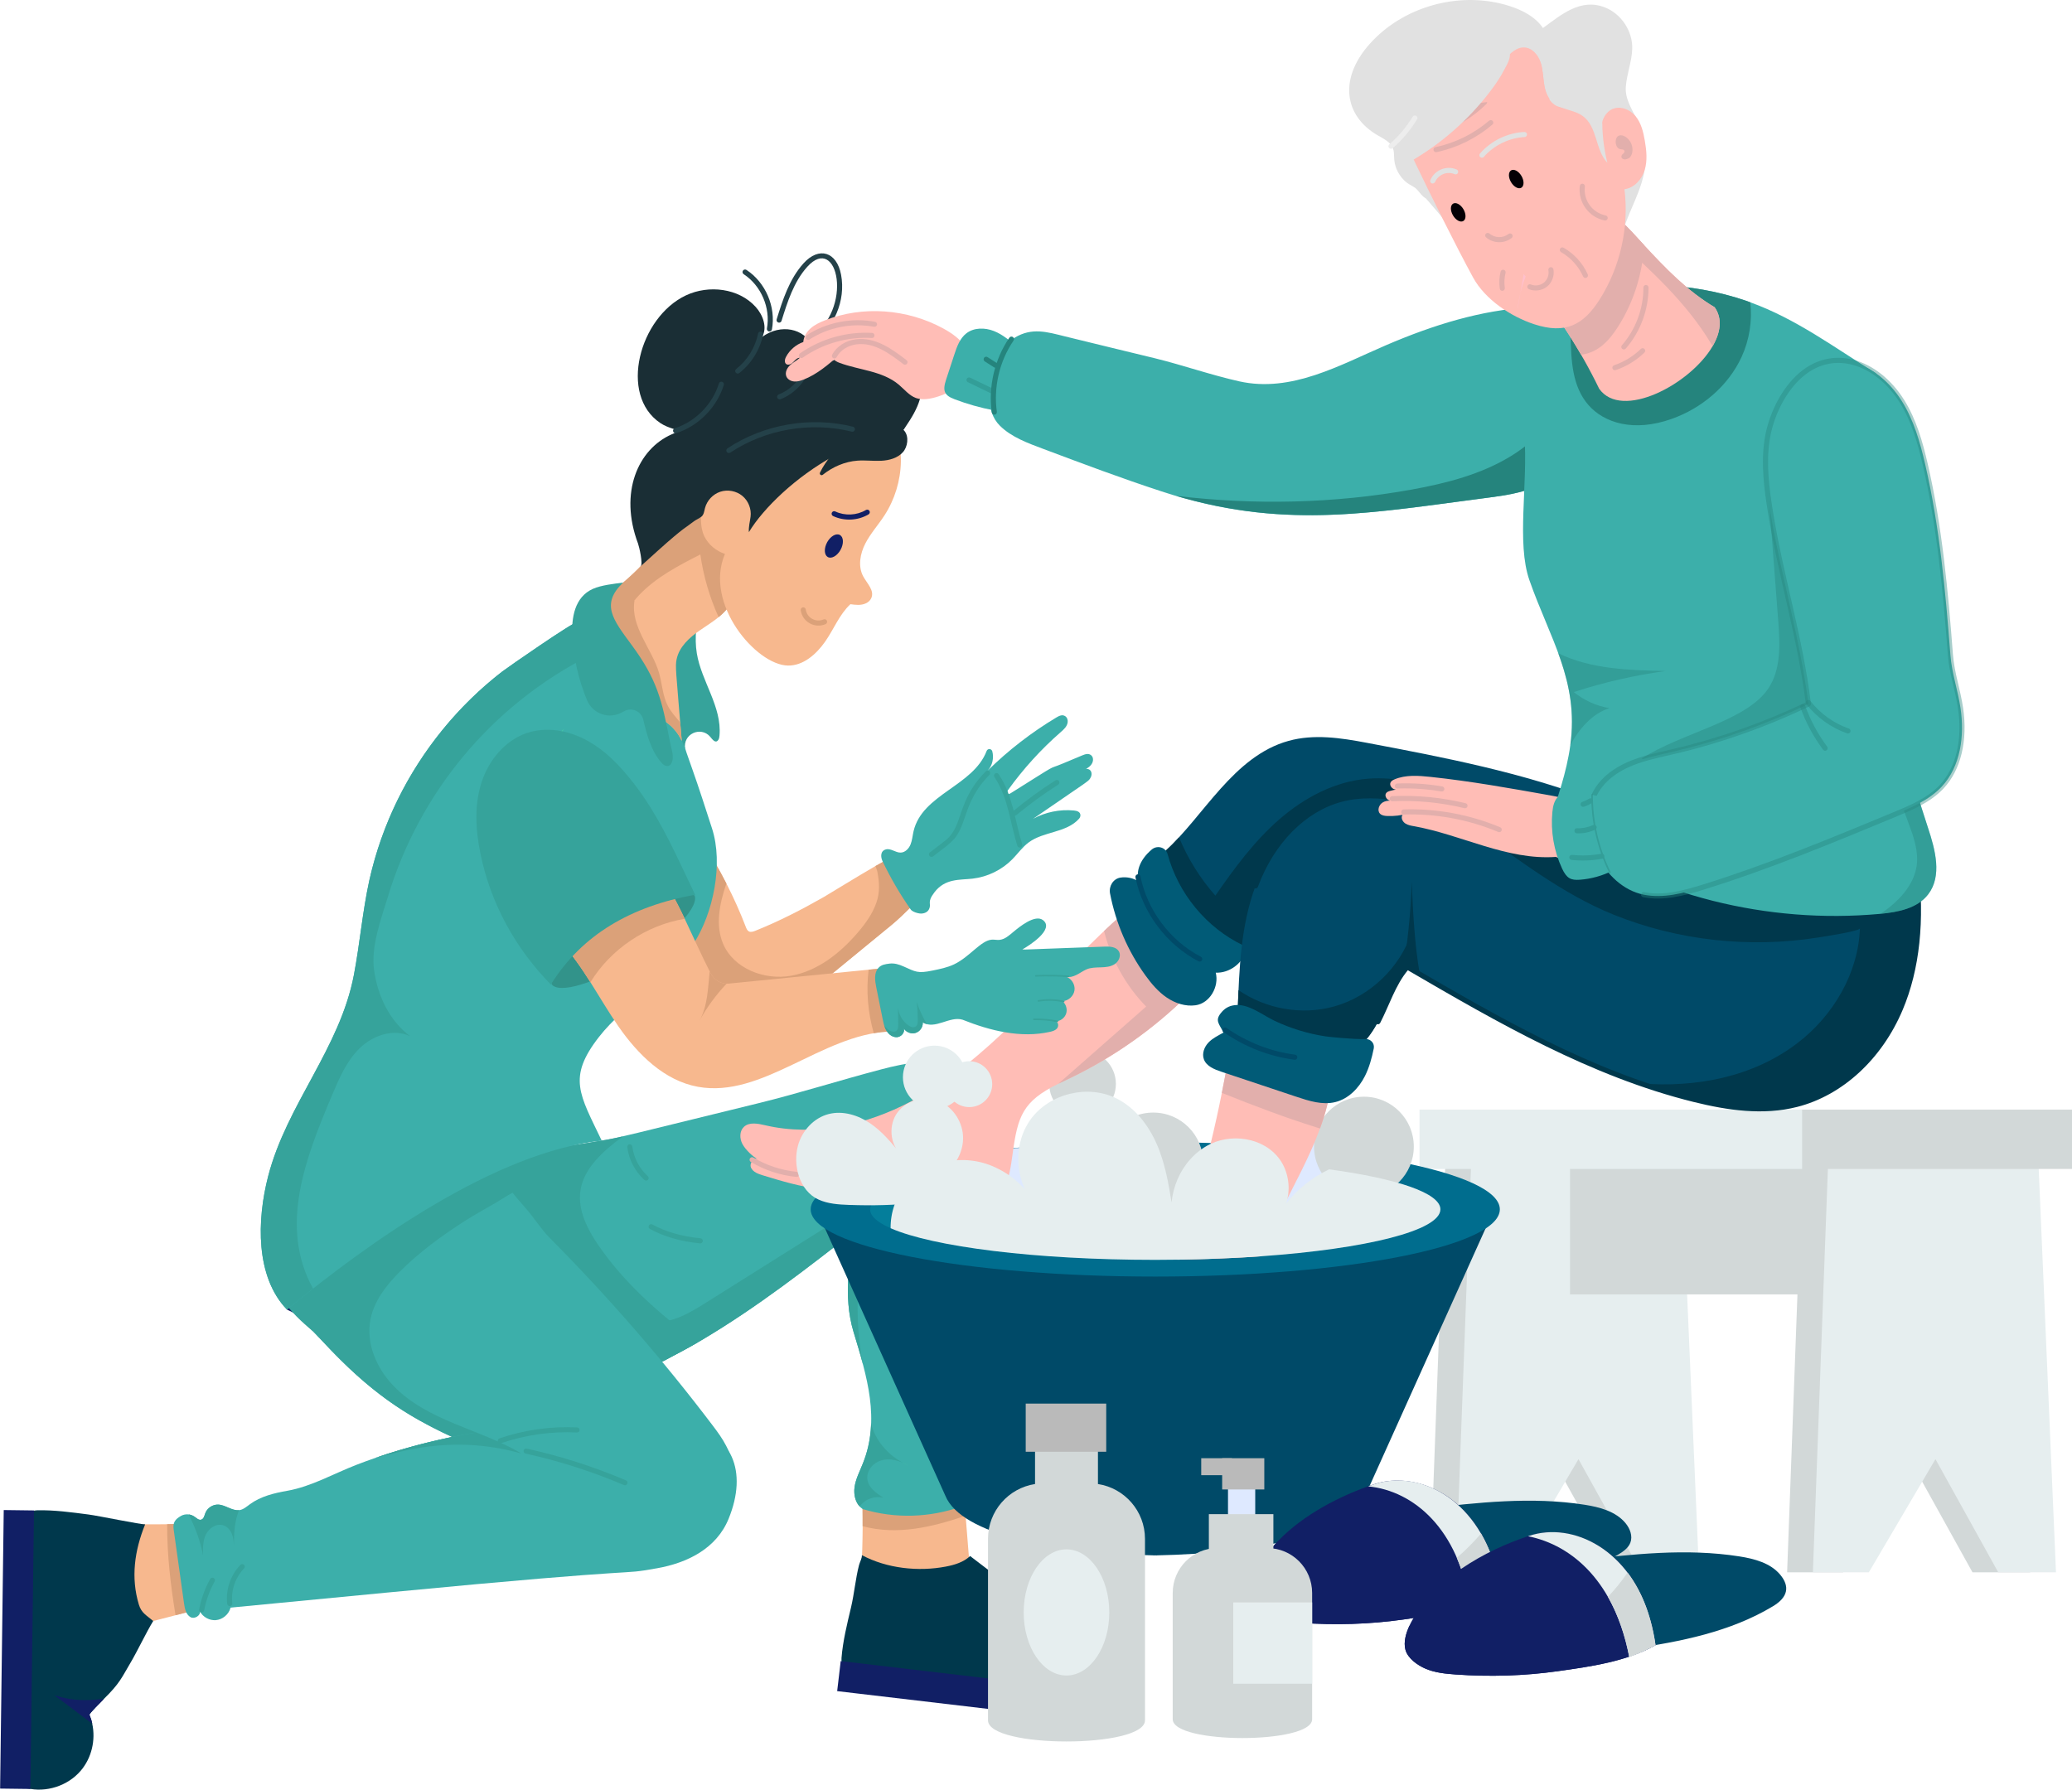 <svg xmlns="http://www.w3.org/2000/svg" xmlns:xlink="http://www.w3.org/1999/xlink" id="Layer_1" x="0px" y="0px" viewBox="0 0 550.042 475.138" style="enable-background:new 0 0 550.042 475.138;" xml:space="preserve"><style type="text/css">	.st0{fill:#F7B88E;}	.st1{fill:#DBA179;}	.st2{fill:#00384C;}	.st3{fill:#111F65;}	.st4{fill:#3CAFAA;}	.st5{fill:#48CDA2;}	.st6{fill:#36A39B;}	.st7{fill:#D2D8D8;}	.st8{fill:#E6EEEF;}	.st9{fill:#004A68;}	.st10{fill:#006D8E;}	.st11{fill:#047E9B;}	.st12{fill:#DEE9FF;}	.st13{fill:#FFC0CC;}	.st14{fill:#EBF0FF;}	.st15{fill:#32938A;}	.st16{fill:#1A2E35;}	.st17{fill:#244149;}	.st18{fill:#3269CE;}	.st19{fill:#BABABA;}	.st20{fill:#FFBDB6;}	.st21{fill:#25847D;}	.st22{fill:#E2AFAC;}	.st23{fill:#015B77;}	.st24{opacity:0.4;}	.st25{fill:#E1E1E1;}	.st26{fill:#040005;}	.st27{fill:#EDEDED;}</style><g>	<g>		<path class="st0" d="M225.733,438.668c7.549-0.123,21.967-1.559,28.887-4.549l4.017-2.929   c-0.3-3.753,1.083,13.53-2.923-36.528h-26.863   C229.31,409.534,228.896,424.188,225.733,438.668z"></path>	</g>	<g>		<path class="st1" d="M228.999,405.197c9.143,2.464,18.42,0.266,27.333-2.78   l-0.618-7.753h-26.863C228.943,397.632,229.04,402.335,228.999,405.197z"></path>	</g>	<g>		<path class="st2" d="M223.391,440.186c-0.072,0.85,0.098,1.714,0.88,2.007l72.205,8.401   c1.788-4.969,0.525-10.885-3.089-14.703c-3.065-3.252-7.712-4.859-12.121-4.363   c-0.665,0.038-1.777,0.272-2.403,0.475c-0.355,0.101-3.214-3.57-3.594-3.987   c-0.062-0.079-0.14-0.145-0.202-0.224c-3.69-4.676-5.209-5.355-8.72-7.978   c-2.956-2.208-5.885-4.449-8.815-6.69c-1.723,1.621-4.096,2.349-6.421,2.793   c-7.341,1.404-15.66,0.511-22.314-3.031c0.065,0.796-0.552,1.847-0.756,2.638   c-0.936,3.628-1.256,7.517-2.121,11.223   C224.869,431.174,223.754,435.65,223.391,440.186z"></path>	</g>	<g>					<rect x="255.494" y="412.376" transform="matrix(0.117 -0.993 0.993 0.117 -217.143 654.441)" class="st3" width="8.032" height="73.948"></rect>	</g>	<g>		<path class="st4" d="M127.711,322.579c7.338,11.407,16.574,21.766,27.328,30.476   c3.634,2.939,7.038,6.261,10.948,8.837c3.9,2.575,5.248,2.207,10.283-0.624   c3.515-1.857,6.545-3.435,9.951-5.448c14.832-8.77,28.442-19.406,41.991-30.001   c-2.417,1.891-2.811,10.36-3.01,13.192c-0.337,4.774-0.036,9.889,1.349,14.494   c3.607,11.981,7.184,23.338,2.479,35.122c-0.818,2.039-1.871,4.027-2.177,6.21   c-0.309,2.19,0.337,4.677,2.213,5.826c8.479,2.576,17.791,2.3,26.127-0.695   c1.446-0.521,2.126-2.131,1.564-3.562c-2.003-5.085-1.109-11.132-0.128-16.662   c5.8-32.498,11.474-58.404,7.426-78.764   c-1.349-6.787-4.278-13.943-10.416-17.147   c-5.949-3.102-13.161-1.635-19.651,0.067   c-11.019,2.888-21.849,6.353-32.909,9.062   c-35.264,8.644-35.869,8.87-40.463,9.721   c-10.385,1.932-22.851,3.117-32.342,5.371c-0.189,0.041-0.378,0.087-0.567,0.133   c-2.438,0.598-3.404,1.953-4.661,4.125   C121.376,315.185,125.992,319.871,127.711,322.579z"></path>	</g>	<g>		<g>			<path class="st5" d="M254.54,392.143c-4.562-6.034-7.126-13.523-7.224-21.086    c-0.005-0.373,0.295-0.68,0.667-0.685c0.004,0,0.007,0,0.009,0    c0.37,0,0.671,0.297,0.676,0.668c0.094,7.276,2.562,14.481,6.949,20.288    c0.226,0.298,0.166,0.722-0.131,0.947    C255.188,392.501,254.763,392.442,254.54,392.143z"></path>		</g>	</g>	<g>		<path class="st6" d="M173.459,350.955l2.811,10.314c3.515-1.857,6.545-3.435,9.951-5.448   c14.832-8.77,28.442-19.406,41.991-30.001   c-2.417,1.891-2.811,10.36-3.01,13.192c-0.337,4.774-0.036,9.889,1.349,14.494   c0.874,2.903,1.779,5.837,2.561,8.801c-2.98-15.271-1.39-31.458,4.86-45.722   c-15.532,9.767-31.064,19.529-46.596,29.291   C183.119,348.553,178.473,351.328,173.459,350.955z"></path>	</g>	<g>		<path class="st6" d="M127.711,322.579c7.338,11.407,16.574,21.766,27.328,30.476   c3.634,2.939,7.038,6.261,10.948,8.837c4.148,2.739,5.411,1.95,9.787-0.358   c3.164-1.676,6.327-3.322,9.424-5.116c-10.053-7.523-19.534-15.762-26.541-26.096   c-8.352-12.323-5.267-19.925,6.736-28.626   c-10.712,2.498-26.152,3.753-37.12,6.358c-0.189,0.041-0.378,0.087-0.567,0.133   c-2.438,0.598-3.404,1.953-4.661,4.125   C121.376,315.185,125.992,319.871,127.711,322.579z"></path>	</g>	<g>		<path class="st6" d="M185.901,330.111c-0.022,0-0.045-0.001-0.067-0.003   c-5.141-0.506-9.618-1.797-13.306-3.835c-0.326-0.18-0.445-0.592-0.264-0.919   c0.18-0.327,0.592-0.445,0.92-0.265c3.525,1.949,7.825,3.185,12.782,3.673   c0.373,0.036,0.643,0.368,0.608,0.739   C186.539,329.85,186.244,330.111,185.901,330.111z"></path>	</g>	<g>		<path class="st6" d="M171.072,313.276c-2.482-2.231-4.142-5.41-4.554-8.722   c-0.046-0.371,0.217-0.708,0.588-0.754c0.359-0.044,0.708,0.217,0.754,0.588   c0.373,2.992,1.872,5.865,4.115,7.883c0.279,0.25,0.301,0.677,0.052,0.955   C171.776,313.506,171.345,313.524,171.072,313.276z"></path>	</g>	<g>		<path class="st6" d="M228.217,399.974c1.459-2.077,4.069-2.876,6.297-2.325   c-1.871-1.186-3.92-2.632-4.252-4.825c-0.478-3.094,3.243-7.186,9.394-4.482   c-4.061-2.244-7.265-5.882-8.407-10.365c-0.362,9.498-3.778,12.468-4.395,16.861   C226.597,396.646,226.996,398.68,228.217,399.974z"></path>	</g>	<g>		<g>			<polygon class="st7" points="383.656,309.812 379.655,417.443 394.509,417.443 412.19,387.399     428.862,417.443 444.186,417.443 439.58,309.812    "></polygon>		</g>		<g>			<polygon class="st8" points="390.497,309.812 386.496,417.443 401.35,417.443 419.032,387.399     435.703,417.443 451.027,417.443 446.422,309.812    "></polygon>		</g>		<g>			<rect x="416.792" y="309.812" class="st7" width="62.752" height="33.844"></rect>		</g>		<g>			<g>				<polygon class="st7" points="478.417,309.812 474.416,417.443 489.27,417.443      506.952,387.399 523.623,417.443 538.948,417.443 534.342,309.812     "></polygon>			</g>			<g>				<polygon class="st8" points="485.259,309.812 481.258,417.443 496.112,417.443 513.794,387.399      530.465,417.443 545.789,417.443 541.183,309.812     "></polygon>			</g>		</g>		<g>			<g>				<rect x="448.477" y="294.595" class="st7" width="101.565" height="15.758"></rect>			</g>			<g>				<rect x="376.828" y="294.595" class="st8" width="101.565" height="15.758"></rect>			</g>		</g>	</g>	<g>		<g>			<path class="st9" d="M396.092,322.299l-33.697,74.839    c-4.251,10.322-29.277,15.298-55.221,15.798v0.019    c-0.162,0-0.325-0.006-0.487-0.013c-0.163,0.006-0.331,0.013-0.494,0.013v-0.019    c-25.945-0.5-50.97-5.477-55.221-15.798l-33.697-74.839H396.092z"></path>		</g>		<g>			<path class="st10" d="M398.154,321.076c0,9.859-40.955,17.849-91.475,17.849    c-50.514,0-91.469-7.99-91.469-17.849c0-9.853,40.955-17.842,91.469-17.842    C357.2,303.234,398.154,311.223,398.154,321.076z"></path>		</g>		<g>			<path class="st11" d="M382.373,321.076c0,7.407-33.889,13.41-75.693,13.41    c-31.819,0-59.056-3.478-70.247-8.407c-9.401-4.143-5.728-8.405,4.113-11.524    c5.788-1.842,13.949-3.412,23.746-4.587c1.965-0.237,3.999-0.456,6.095-0.658    c10.775-1.048,23.141-1.64,36.292-1.64c0.618,0,1.237,0,1.85,0.004    c2.513,0.009,4.999,0.044,7.446,0.096c12.061,0.261,24.957,1.06,36.867,2.679    C370.801,312.902,382.373,316.752,382.373,321.076z"></path>		</g>	</g>	<g>		<circle class="st12" cx="270.836" cy="316.584" r="11.832"></circle>	</g>	<g>		<g>			<path class="st3" d="M272.713,440.709c2.85-3.055,5.702-6.125,8.552-9.18    c-0.665,0.038-1.777,0.272-2.403,0.475c-0.355,0.101-3.214-3.57-3.594-3.987    c-0.062-0.079-0.14-0.145-0.202-0.224    C274.876,429.662,275.476,434.543,272.713,440.709z"></path>		</g>	</g>	<g>		<path class="st5" d="M241.035,389.046c-0.445-0.256-0.905-0.496-1.38-0.705   C240.105,388.597,240.565,388.832,241.035,389.046z"></path>	</g>	<g>		<g>			<path class="st0" d="M11.587,403.152c0.91,7.487,3.843,21.68,7.539,28.253    l3.332,3.69c1.191-0.309,34.872-9.043,35.73-9.266l-0.767-21.348    c-2.693,0.358-0.823-0.629-3.516-0.348    C42.329,405.359,23.168,404.43,11.587,403.152z"></path>		</g>		<g>			<path class="st1" d="M44.378,404.67c-0.031,8.096,0.894,16.161,2.223,24.164    l11.586-3.005l-0.767-21.348c-2.693,0.358-0.823-0.629-3.516-0.348    C51.104,404.43,47.859,404.599,44.378,404.67z"></path>		</g>		<g>			<path class="st2" d="M9.832,400.978c-0.853,0.018-1.695,0.277-1.904,1.084    l-0.818,72.688c5.129,1.259,10.88-0.614,14.3-4.607    c2.914-3.388,4.027-8.178,3.074-12.511c-0.107-0.657-0.456-1.739-0.723-2.34    c-0.138-0.343,3.215-3.569,3.59-3.991c0.072-0.07,0.13-0.154,0.202-0.225    c4.266-4.158,4.782-5.739,7.024-9.505c1.887-3.17,4.169-8.052,6.093-11.199    c-1.793-1.545-3.124-2.094-3.807-4.359c-2.162-7.155-1.16-14.327,1.668-21.314    c-0.784,0.148-12.521-2.289-15.069-2.609    C18.95,401.507,14.382,400.866,9.832,400.978z"></path>		</g>		<g>							<rect x="-32.484" y="433.84" transform="matrix(0.013 -1 1 0.013 -433.388 436.735)" class="st3" width="73.948" height="8.032"></rect>		</g>		<g>			<path class="st3" d="M14.462,450.085c3.336,2.516,6.687,5.032,10.023,7.547    c-0.107-0.657-0.456-1.739-0.723-2.34c-0.138-0.343,3.215-3.569,3.59-3.991    c0.072-0.07,0.13-0.154,0.202-0.225c-0.895,0.003-1.821,0.133-2.703,0.207    C21.35,451.58,17.802,451.18,14.462,450.085z"></path>		</g>	</g>	<g>		<path class="st3" d="M76.171,347.686c16.038,8.31,29.661-1.097,43.088-11.935   l-20.806-11.025c0,0-14.424-0.746-16.33,0.249   c-1.907,0.995-5.52,5.885-5.951,7.626   C75.739,334.342,76.171,347.686,76.171,347.686z"></path>	</g>	<g>		<path class="st13" d="M243.243,239.42c-0.429,0.409-0.854,0.823-1.273,1.237   c0.087,0.194,0.174,0.383,0.261,0.577L243.243,239.42z"></path>	</g>	<g>		<path class="st0" d="M170.454,244.306c6,8.172,12.149,16.498,20.454,22.314   c3.527,2.474,7.723,4.513,11.99,3.935c3.884-0.526,7.13-3.107,10.16-5.596   c5.234-4.298,10.472-8.597,15.711-12.895c2.617-2.147,5.234-4.298,7.855-6.445   c1.906-1.564,3.603-3.261,5.346-4.963c-0.956-2.101-1.973-4.196-2.755-6.353   c-0.782-2.15-2.332-4.126-3.537-6.046c-0.072-0.113-1.4,0.598-3.286,1.681   c-4.636,2.673-12.649,7.61-13.667,8.193   c-5.893,3.363-11.944,6.481-18.251,9c-0.542,0.215-1.17,0.424-1.682,0.148   c-0.424-0.23-0.624-0.715-0.797-1.16c-1.513-3.941-3.24-7.799-5.167-11.556   c-2.003-3.925-4.227-7.743-6.654-11.428c-1.554,1.416-1.753,3.634-2.371,5.535   c-0.756,2.325-1.738,4.584-3.021,6.675c-1.242,2.029-2.806,3.864-4.615,5.407   C175.708,241.152,170.817,244.801,170.454,244.306z"></path>	</g>	<g>		<path class="st1" d="M170.454,244.306c6,8.172,12.149,16.498,20.454,22.314   c3.527,2.474,7.723,4.513,11.99,3.935c3.884-0.526,7.13-3.107,10.16-5.596   c5.234-4.298,10.472-8.597,15.711-12.895c2.617-2.147,5.234-4.298,7.855-6.445   c1.906-1.564,3.603-3.261,5.346-4.963c-0.956-2.101-1.973-4.196-2.755-6.353   c-0.78-2.145-2.336-4.132-3.537-6.046c-0.072-0.113-1.4,0.598-3.286,1.681   c0.245,0.567,0.455,1.145,0.557,1.707c0.491,2.755,0.649,5.249-0.281,7.953   c-1.032,3.01-2.939,5.642-5.014,8.055   c-4.661,5.428-10.631,10.16-17.679,11.407   c-7.043,1.247-15.179-1.876-18.001-8.448   c-2.106-4.917-0.971-10.595,0.726-15.67c0.041-0.128,0.082-0.251,0.128-0.378   c-2.003-3.925-4.227-7.743-6.654-11.428c-1.554,1.416-1.753,3.634-2.371,5.535   c-0.756,2.325-1.738,4.584-3.021,6.675c-1.242,2.029-2.806,3.864-4.615,5.407   C175.708,241.152,170.817,244.801,170.454,244.306z"></path>	</g>	<g>		<path class="st4" d="M244.13,242.522c0.951,0.128,2.037-0.23,2.47-1.087   c0.816-1.617-0.689-1.699,1.442-4.509c2.854-3.763,6.725-3.255,10.16-3.654   c3.956-0.459,7.738-2.304,10.534-5.141c1.468-1.489,2.682-3.249,4.365-4.49   c3.996-2.947,9.968-2.507,13.342-6.266c0.235-0.262,0.382-0.607,0.369-0.959   c-0.033-0.918-0.954-1.157-1.722-1.231c-3.727-0.362-7.556,0.416-10.845,2.205   c14.994-10.3,14.597-9.891,15.154-10.728c0.385-0.578,0.527-1.375,0.16-1.966   c-0.366-0.591-1.33-0.773-1.768-0.233c0.941-0.534,1.935-1.119,2.284-2.207   c0.196-0.611,0.076-1.312-0.409-1.732c-0.701-0.608-1.625-0.284-2.405,0.042   c-1.751,0.733-3.502,1.468-5.254,2.198c-4.353,1.812-0.139-0.674-13.704,7.83   c-0.841,0.527-1.287-0.03-0.709-0.834c4.052-5.64,8.754-10.813,13.983-15.383   c0.822-0.718,1.697-1.48,1.851-2.619c0.085-0.631-0.144-1.295-0.681-1.636   c-0.772-0.491-1.611-0.059-2.317,0.363c-6.603,3.953-12.733,8.694-18.22,14.09   c1.25-1.332,1.664-3.331,1.213-5.089c-0.193-0.753-1.229-0.834-1.507-0.108   c-3.583,9.373-17.101,11.41-19.405,21.331c-0.271,1.168-0.346,2.392-0.801,3.501   c-0.455,1.11-1.43,2.128-2.629,2.15c-1.351,0.025-2.596-1.197-3.902-0.85   c-1.52,0.404-1.426,2.023-0.898,3.129c2.144,4.498,4.641,8.764,7.419,12.734   c0.088,0.125,0.183,0.248,0.303,0.344   C242.558,242.165,243.477,242.434,244.13,242.522z"></path>	</g>	<g>		<path class="st6" d="M268.883,216.294c-0.239-0.288-0.198-0.714,0.09-0.953   c3.558-2.944,7.334-5.693,11.223-8.17c0.312-0.198,0.733-0.109,0.934,0.207   c0.201,0.315,0.108,0.733-0.207,0.934c-3.843,2.447-7.573,5.163-11.089,8.071   C269.549,216.621,269.121,216.583,268.883,216.294z"></path>	</g>	<g>		<path class="st6" d="M270.07,224.556c-2.033-6.547-2.4-12.711-6.088-18.267   c-0.206-0.311-0.122-0.731,0.19-0.937c0.308-0.206,0.729-0.124,0.938,0.19   c3.86,5.818,4.228,12.107,6.252,18.613c0.111,0.357-0.089,0.736-0.445,0.847   C270.549,225.113,270.178,224.904,270.07,224.556z"></path>	</g>	<g>		<path class="st4" d="M71.205,335.05c1.026,8.679,9.036,15.21,14.459,21.087   c19.397,20.931,31.435,23.834,53.358,33.717   c8.28,3.731,16.462,8.029,23.362,14.004c1.794,1.554,3.337,3.302,5.019,4.953   c1.932,1.891,2.632,0.864,4.763-0.388c3.93-2.3,8.31-3.659,12.338-5.765   c5.029-2.632,9.828-7.171,9.859-12.849c0.026-4.223-2.613-7.985-5.167-11.346   c-13.299-17.55-27.766-34.206-43.233-49.775   c-2.463-2.479-4.242-5.499-6.562-8.096c-2.594-2.9-4.35-5.138-5.97-7.437   c-1.4-1.993-3.056-3.951-5.157-5.101c-0.475-0.261-0.976-0.48-1.503-0.649   c-2.591-0.828-5.407-0.301-8.05,0.363c-14.857,3.731-28.381,11.402-41.552,19.222   C74.21,328.743,70.75,331.16,71.205,335.05z"></path>	</g>	<g>		<path class="st6" d="M77.18,347.122c2.823,3.386,5.96,6.28,8.484,9.016   c12.445,13.429,21.799,19.532,34.34,25.376   c-6.869,1.416-13.656,3.24-20.29,5.525c5.524-1.177,19.665-6.489,38.705-1.14   c-11.029-6.538-24.947-8.566-34.013-18.016   c-4.467-4.656-7.309-11.28-6.056-17.612c0.966-4.891,4.191-9.026,7.697-12.563   c5.193-5.239,11.183-9.603,17.377-13.569c5.202-3.336,11.094-5.979,15.767-10.115   c-13.628,5.262-31.717,14.417-44.608,21.139   c-5.479,2.857-11.029,5.755-15.624,9.89   C78.279,345.66,77.604,346.329,77.18,347.122z"></path>	</g>	<g>		<path class="st14" d="M163.508,302.11c-0.063,0.021-0.075,0.005,0.005,0.005   C163.513,302.115,163.513,302.11,163.508,302.11z"></path>	</g>	<g>		<path class="st6" d="M71.205,335.05c0.565,7.59,6.058,13.64,11.755,18.277   l0.005,0.005c15.414-13.64,33.278-26.528,51.84-35.991   c7.151-3.621,17.277-12.258,25.81-14.658   c-10.385,1.932-22.851,3.117-32.342,5.371c-0.475-0.261-0.976-0.48-1.503-0.649   c-2.591-0.828-5.407-0.301-8.05,0.363c-14.857,3.731-28.381,11.402-41.552,19.222   C74.21,328.743,70.914,331.144,71.205,335.05z"></path>	</g>	<g>		<path class="st4" d="M76.173,347.689c21.783-17.924,55.501-41.927,83.568-44.843   c-5.888-12.343-9.154-16.708-0.767-27.502c7.258-9.338,18.721-14.924,25.161-24.839   c5.228-8.044,7.922-21.2,4.881-30.558c-1.727-5.315-3.429-10.676-5.326-16.007   c-1.963-5.52-3.792-10.345-3.45-16.232c-8.496-2.8-16.738-7.82-23.244-13.912   c-2.264-2.121-2.232-6.078-4.036-8.455c-0.383-0.506-18.104,11.771-19.612,12.932   c-17.193,13.278-30.246,32.779-35.322,55.52   c-1.799,8.244-2.499,16.692-4.068,24.982   c-3.726,19.616-17.822,34.376-22.774,53.506   C68.169,323.934,67.796,338.992,76.173,347.689z"></path>	</g>	<g>		<path class="st6" d="M76.173,347.689c2.193-1.804,4.508-3.675,6.93-5.576   c-9.057-16.444-2.133-34.372,5.101-51.477c1.891-4.467,3.869-9.067,7.365-12.425   c3.491-3.363,8.934-5.198,13.309-3.102c-5.489-4.109-8.571-10.661-9.547-17.331   c-0.951-6.455,1.799-13.646,3.68-19.835   c8.269-27.193,27.146-50.631,53.987-64.147c-2.264-2.121-2.232-6.078-4.036-8.455   c-0.383-0.506-18.104,11.771-19.612,12.932   c-5.903,4.559-11.264,9.818-15.966,15.608   c-9.052,11.162-15.928,24.558-19.355,39.911   c-1.799,8.244-2.499,16.692-4.068,24.982   c-3.726,19.616-17.822,34.376-22.774,53.506   C68.169,323.934,67.796,338.992,76.173,347.689z"></path>	</g>	<g>		<path class="st5" d="M129.418,227.951l20.311-34.499   C140.494,203.006,133.382,214.923,129.418,227.951z"></path>	</g>	<g>		<path class="st15" d="M146.351,261.205c1.801,2.873,11.743-0.113,22.208-6.673   c10.465-6.559,17.486-14.205,15.685-17.079   c-1.802-2.874-11.743,0.112-22.208,6.672   C151.57,250.685,144.549,258.331,146.351,261.205z"></path>	</g>	<g>		<path class="st6" d="M191.002,195.276c-0.033,0.388-0.087,0.789-0.294,1.119   c-0.757,1.212-1.673-0.208-2.214-0.83c-2.458-2.825-7.312-0.743-6.606,3.315   c-1.503-3.509-2.187-7.325-2.424-11.134c-0.087-1.402-0.082-2.8-0.106-4.203   c-0.019-1.11-0.278-2.327-0.469-3.43c-0.437-2.524-1.236-4.986-2.372-7.282   c-0.781-1.58-0.576-2.026,0.414-2.903c0.945-0.838,1.478-1.844,2.526-2.581   c1.082-0.761,2.27-1.371,3.521-1.803c1.429-0.495,1.939,0.13,1.82,1.6   c-0.171,2.106-0.16,4.236,0.183,6.321   C186.206,180.936,191.659,187.578,191.002,195.276z"></path>	</g>	<g>		<path class="st0" d="M160.815,172.518c0.312,0.853,0.526,1.794,0.905,2.617   c0.22,0.491,0.624,0.899,0.516,1.482c-0.072,0.404-0.276,0.787-0.286,1.201   c-0.036,1.048,1.068,1.702,1.947,2.269c4.378,2.819,6.368,8.548,8.99,10.007   c0.935,0.521,1.993,0.439,2.969,0.996c2.223,1.273,4.063,3.281,5.121,5.617   c-1.556-19.025-1.761-19.747-1.349-21.721c0.685-3.266,3.389-5.709,6.128-7.615   c2.734-1.898,5.75-3.597,7.717-6.312l2.239-0.312   c-0.823-1.508,0.271-3.68-0.848-4.983c-0.537-0.624,1.63-3.041,0.848-3.286   c-3.389-1.073,2.433-5.321,0.731-8.438c-1.702-3.123-6.424-4.61-7.283-8.06   c-1.232,0.47-4.375,1.799-7.273,3.245c-0.133-0.511-0.261-1.022-0.388-1.533   c-2.279,0.864-3.736,3.046-5.142,5.05c-0.776,0.931-5.021,7.582-13.59,14.04   c-3.608,2.751-5.201,3.181-5.704,4.886   C156.455,163.696,158.072,164.912,160.815,172.518z"></path>	</g>	<g>		<path class="st1" d="M160.815,172.518c0.312,0.853,0.526,1.794,0.905,2.617   c0.22,0.491,0.624,0.899,0.516,1.482c-0.072,0.404-0.276,0.787-0.286,1.201   c-0.036,1.048,1.068,1.702,1.947,2.269c4.378,2.819,6.368,8.548,8.99,10.007   c0.935,0.521,1.993,0.439,2.969,0.996c2.223,1.273,4.063,3.281,5.121,5.617   c-0.133-1.625-0.266-3.25-0.399-4.881c-1.16-1.421-2.433-2.77-3.276-4.39   c-1.411-2.698-1.508-5.873-2.351-8.801c-1.808-6.273-7.621-12.193-6.522-19.095   l-5.663-2.76c-3.608,2.751-5.201,3.181-5.704,4.886   C156.455,163.696,158.072,164.912,160.815,172.518z"></path>	</g>	<g>		<path class="st1" d="M160.815,172.518c0.915,1.155,1.942,2.218,3.113,3.153   c-1.569-6.307,1.324-13.053,5.811-17.755c4.493-4.702,10.396-7.753,16.181-10.712   c0.808,5.739,2.448,11.361,4.85,16.641c1.012-0.818,1.937-1.727,2.704-2.785   l2.239-0.312c-0.823-1.508,0.271-3.68-0.848-4.983   c-0.537-0.624,1.63-3.041,0.848-3.286c-3.389-1.073,2.433-5.321,0.731-8.438   c-1.702-3.123-6.424-4.61-7.283-8.06c-1.232,0.47-4.375,1.799-7.273,3.245   c-0.133-0.511-0.261-1.022-0.388-1.533c-2.279,0.864-3.736,3.046-5.142,5.05   c-1.166,1.399-6.206,9.308-16.764,16.289c-1.043,0.685-2.177,1.441-2.53,2.637   C156.455,163.696,158.072,164.912,160.815,172.518z"></path>	</g>	<g>		<g>			<path class="st0" d="M204.637,132.66c-2.357,1.637-5.546,1.044-7.334-1.2    c-1.852-2.322-5.02-4.5-7.69-3.246c-2.188,1.028-2.923,3.885-3.248,6.061    c-0.382,2.554-0.55,5.679,0.593,8.066c1.079,2.254,3.129,3.943,5.49,4.717    c-5.641,13.211,8.277,29.495,16.706,29.646c4.068,0.073,7.525-2.993,9.866-6.321    c2.341-3.328,3.761-7.19,6.729-9.972c1.368,0.186,2.777,0.372,4.094-0.22    c0.637-0.286,1.184-0.781,1.463-1.422c0.879-2.021-1.144-3.864-2.158-5.748    c-1.435-2.665-0.825-6.016,0.559-8.708s3.457-4.962,5.101-7.503    c2.723-4.208,4.245-9.185,4.341-14.197c0.049-2.574-0.297-5.235-1.598-7.457    c-1.356-2.316-4.733-3.988-7.407-3.769c-3.08,0.252-5.946,1.148-8.612,2.8    C215.021,118.221,213.442,126.545,204.637,132.66z"></path>		</g>		<g>			<path class="st3" d="M219.312,144.532c-0.686,1.688-0.328,3.257,0.806,3.496    c1.134,0.239,2.61-0.943,3.296-2.631c0.688-1.694,0.328-3.257-0.806-3.496    C221.474,141.662,220.001,142.839,219.312,144.532z"></path>		</g>		<g>			<path class="st3" d="M221.15,137.009c-0.338-0.159-0.484-0.562-0.324-0.9    c0.159-0.338,0.56-0.483,0.9-0.324c2.576,1.212,5.704,1.066,8.154-0.384    c0.32-0.19,0.736-0.085,0.927,0.238c0.19,0.322,0.083,0.737-0.238,0.926    C227.763,138.224,224.151,138.421,221.15,137.009z"></path>		</g>		<g>			<path class="st1" d="M212.565,162.015c-0.052-0.37,0.206-0.712,0.576-0.764    c0.359-0.057,0.712,0.205,0.764,0.576c0.31,2.215,2.669,3.532,4.721,2.632    c0.344-0.15,0.741,0.005,0.892,0.347c0.149,0.342-0.005,0.741-0.347,0.891    C216.299,166.961,212.996,165.11,212.565,162.015z"></path>		</g>		<g>			<g>				<path class="st16" d="M240.39,113.316c1.538-2.281,3.022-4.655,3.801-7.316     c0.895-3.057,0.718-6.604-1.239-9.118c-1.553-1.995-4.021-3.094-6.502-3.581     c-7.62-1.494-15.218,2.1-22.153,5.593c1.884-1.752,2.343-4.768,1.285-7.113     c-2.029-4.497-8.273-5.991-13.266-2.318c1.452-2.535,0.229-5.841-1.734-8.005     c-4.483-4.942-12.396-5.883-18.443-3.062     c-12.401,5.786-17.958,26.486-6.829,33.929c1.109,0.741,2.264,1.158,3.521,1.561     c1.689,0.542,0.738,0.871-0.525,1.429c-8.936,3.944-14.026,15.452-8.93,29.002     c0.295,0.784,1.371,5.43,0.694,6.016c1.549-1.376,3.071-2.781,4.612-4.167     c6.99-6.286,7.459-6.128,9.433-7.69c0.649-0.514,1.439-0.782,2.074-1.289     c0.659-0.525,0.749-1.466,0.958-2.282c0.514-2.006,2.1-3.704,4.067-4.351     c1.967-0.647,4.253-0.219,5.851,1.098c1.598,1.317,2.454,3.482,2.185,5.535     c-0.182,1.392-0.552,2.665-0.446,4.094c3.863-6.41,12.533-14.735,22.536-20.204     c5.614-3.07,11.649-5.416,16.714-6.729c0.246-0.064,0.53-0.19,0.788-0.172     c0.155,0.011,0.414,0.233,0.543,0.208     C239.885,114.291,240.098,113.75,240.39,113.316z"></path>			</g>			<g>				<path class="st16" d="M239.681,120.065c-1.411,1.565-3.62,2.156-5.724,2.266     c-2.104,0.11-4.216-0.183-6.317-0.031c-3.364,0.242-6.581,1.645-9.224,3.753     c-0.402,0.321-0.964-0.119-0.738-0.581c3.096-6.314,9.367-11.027,16.333-12.105     c1.787-0.277,4.781-0.572,6.086,1.037     C241.361,115.961,240.945,118.664,239.681,120.065z"></path>			</g>			<g>				<path class="st17" d="M192.92,119.978c-0.207-0.311-0.123-0.731,0.189-0.938     c9.639-6.409,22.098-8.559,33.327-5.75c0.363,0.09,0.583,0.458,0.493,0.82     c-0.091,0.363-0.456,0.585-0.82,0.492     c-10.865-2.714-22.922-0.636-32.251,5.565     C193.546,120.375,193.124,120.288,192.92,119.978z"></path>			</g>			<g>				<g>					<path class="st18" d="M214.001,99.21c4.945-5.947,11.813-10.208,19.337-12      c0.285-0.063,0.369,0.353,0.1,0.416      c-7.436,1.771-14.221,5.982-19.107,11.858      C214.15,99.701,213.819,99.428,214.001,99.21z"></path>				</g>				<g>					<path class="st17" d="M214.591,90.899c-0.203-0.313-0.115-0.732,0.197-0.936      c12.066-7.862,7.598-28.084-0.478-19.141      c-3.617,4.006-5.331,9.51-6.842,14.367c-0.111,0.357-0.488,0.556-0.847,0.445      c-0.357-0.111-0.556-0.49-0.445-0.847      c1.554-4.99,3.314-10.645,7.13-14.871c4.11-4.555,8.821-3.054,9.967,3.003      c1.307,6.879-1.879,14.354-7.745,18.177      C215.21,91.301,214.794,91.21,214.591,90.899z"></path>				</g>				<g>					<path class="st17" d="M204.134,88.001c-0.367-0.067-0.61-0.42-0.543-0.787      c1.004-5.453-1.535-11.383-6.174-14.422c-0.312-0.205-0.399-0.624-0.194-0.937      c0.205-0.314,0.624-0.399,0.937-0.196c5.08,3.329,7.861,9.826,6.763,15.799      C204.854,87.828,204.499,88.069,204.134,88.001z"></path>				</g>			</g>		</g>	</g>	<g>		<path class="st6" d="M167.628,171.165c-4.964-6.732-8.187-10.787-2.211-16.492   c-2.392,0.312-5.784,0.677-7.999,1.656c-4.923,2.177-5.763,7.775-5.481,12.622   c0.337,5.804,1.665,11.546,3.885,16.918c1.46,3.534,5.831,5.418,9.769,3.013   c2.037-1.244,4.663-0.086,5.193,2.241c0.9,3.954,2.185,8.547,4.987,11.569   c0.481,0.519,1.265,0.892,1.891,0.561c0.337-0.178,0.553-0.524,0.696-0.878   c0.646-1.597-0.153-3.605-0.464-5.215   C175.676,185.717,174.455,180.424,167.628,171.165z"></path>	</g>	<g>		<g>			<path class="st6" d="M246.773,227.27c-0.235-0.274-0.248-0.657,0.013-0.904    c0.078-0.069,3.953-3.074,4.057-3.127c0.12-0.135,1.869-1.237,3.044-4.094    c1.45-3.219,2.169-8.728,7.824-14.383c0.264-0.264,0.692-0.264,0.957,0    c0.264,0.264,0.264,0.692,0,0.957c-4.78,4.781-5.994,9.946-6.237,10.416    c-2.303,6.912-3.038,6.805-8.695,11.202    C247.453,227.556,247.008,227.545,246.773,227.27z"></path>		</g>	</g>	<g>		<path class="st4" d="M46.095,406.02c0.058,0.419,2.571,18.342,2.76,19.682   c0.194,1.39,0.516,2.975,1.743,3.654c1.073,0.593,2.698-0.506,2.479-1.503   c0.808,1.462,2.509,2.412,4.186,2.29c1.83-0.138,3.501-1.544,3.946-3.327   c13.922-1.339,27.844-2.678,41.766-4.017c73.125-7.046,60.057-4.422,71.415-6.429   c8.045-1.416,15.808-5.213,19.043-13.171c5.098-12.502,1.04-22.894-11.898-25.227   c-6.639-1.201-13.815-0.777-20.536-0.68c-7.544,0.112-15.082,0.532-22.58,1.349   c-14.94,1.617-29.799,4.847-43.816,10.268c-6.016,2.325-11.934,5.755-18.333,6.884   c-3.475,0.608-7.048,1.462-9.946,3.583c-0.772,0.567-1.807,1.479-2.847,1.559   c-1.891,0.23-3.629-1.405-5.561-1.472c-1.462-0.051-2.898,0.91-3.414,2.274   c-0.245,0.664-0.409,1.523-1.089,1.722c-1.04,0.302-1.515-1.159-3.302-1.385   c-0.705-0.092-1.446,0.036-2.06,0.388   C46.489,403.357,45.845,404.231,46.095,406.02z"></path>	</g>	<g>		<path class="st6" d="M99.714,387.038c5.524-1.177,19.665-6.489,38.705-1.14   c-3.802-2.254-7.891-3.951-12.006-5.596   C117.382,381.854,108.553,383.994,99.714,387.038z"></path>	</g>	<g>		<path class="st17" d="M178.703,114.563c-0.116-0.355,0.078-0.737,0.433-0.853   c5.511-1.801,9.999-6.361,11.711-11.901c0.11-0.357,0.489-0.558,0.846-0.447   c0.357,0.11,0.558,0.489,0.447,0.846c-1.84,5.952-6.661,10.852-12.583,12.787   C179.206,115.111,178.821,114.922,178.703,114.563z"></path>	</g>	<g>		<path class="st17" d="M195.311,98.925c-0.231-0.294-0.178-0.719,0.116-0.949   c2.955-2.309,5.076-5.739,5.818-9.413c0.074-0.367,0.439-0.605,0.797-0.529   c0.367,0.074,0.604,0.431,0.53,0.797c-0.806,3.985-3.106,7.707-6.313,10.211   C195.968,99.271,195.539,99.22,195.311,98.925z"></path>	</g>	<g>		<path class="st17" d="M206.977,106.029c-0.744,0-0.941-1.036-0.246-1.307   c2.986-1.163,5.488-3.629,6.693-6.597c0.139-0.347,0.528-0.512,0.881-0.373   c0.346,0.141,0.513,0.535,0.371,0.881c-1.341,3.307-4.129,6.054-7.454,7.349   C207.143,106.015,207.059,106.029,206.977,106.029z"></path>	</g>	<g>		<path class="st6" d="M53.889,412.955c-0.041-1.896-0.061-3.879,0.777-5.581   c0.838-1.702,2.826-3.005,4.625-2.412c1.058,0.342,1.85,1.267,2.264,2.295   c0.419,1.027,0.511,2.157,0.521,3.266c0.051-3.133,0.128-6.337,1.257-9.256   c0.046-0.112,0.087-0.225,0.143-0.332c-1.891,0.23-3.629-1.405-5.561-1.472   c-1.462-0.051-2.898,0.91-3.414,2.274c-0.245,0.664-0.409,1.523-1.089,1.722   c-1.04,0.302-1.515-1.159-3.302-1.385   C51.799,405.565,53.23,409.137,53.889,412.955z"></path>	</g>	<g>		<path class="st6" d="M165.902,394.329c-0.089,0-0.178-0.017-0.266-0.054   c-8.407-3.578-17.193-6.391-26.114-8.362c-0.366-0.081-0.596-0.442-0.515-0.807   c0.081-0.365,0.439-0.594,0.806-0.515c9.004,1.988,17.87,4.828,26.354,8.438   c0.345,0.146,0.505,0.544,0.358,0.887   C166.415,394.175,166.165,394.329,165.902,394.329z"></path>	</g>	<g>		<path class="st6" d="M132.166,382.746c-0.122-0.353,0.066-0.739,0.419-0.86   c6.56-2.261,13.693-3.265,20.625-2.916c0.373,0.019,0.661,0.337,0.641,0.71   c-0.02,0.372-0.308,0.67-0.709,0.641c-6.76-0.343-13.718,0.639-20.115,2.843   C132.675,383.286,132.288,383.101,132.166,382.746z"></path>	</g>	<g>		<path class="st6" d="M60.318,425.819c-0.44-3.76,0.869-7.63,3.502-10.351   c0.259-0.268,0.69-0.275,0.957-0.016c0.268,0.26,0.276,0.688,0.016,0.957   c-2.354,2.433-3.525,5.892-3.13,9.254c0.042,0.371-0.223,0.707-0.593,0.75   C60.701,426.456,60.363,426.192,60.318,425.819z"></path>	</g>	<g>		<path class="st6" d="M53.411,428.092c-0.367-0.069-0.609-0.422-0.54-0.789   c0.53-2.84,1.515-5.561,2.926-8.088c0.182-0.327,0.595-0.441,0.921-0.26   c0.326,0.182,0.443,0.595,0.26,0.92c-1.34,2.398-2.275,4.981-2.778,7.676   C54.135,427.901,53.801,428.159,53.411,428.092z"></path>	</g>	<g>					<ellipse transform="matrix(0.031 -1 1 0.031 16.892 642.974)" class="st12" cx="340.127" cy="312.773" rx="15.173" ry="15.173"></ellipse>	</g>	<g>		<circle class="st7" cx="362.077" cy="304.41" r="13.24"></circle>	</g>	<g>		<circle class="st7" cx="287.378" cy="287.77" r="8.851"></circle>	</g>	<g>		<circle class="st7" cx="306.145" cy="308.622" r="13.24"></circle>	</g>	<g>		<g>			<g>				<path class="st9" d="M378.102,400.55c14.128-1.629,28.464-3.256,42.515-1.053     c4.033,0.632,8.32,1.758,10.916,4.907c1.181,1.433,1.932,3.425,1.272,5.161     c-0.543,1.429-1.898,2.366-3.207,3.155c-11.324,6.832-24.645,9.46-37.739,11.327     c-2.959,0.422-5.96,0.812-8.93,0.467     c-7.113-0.824-10.894-5.557-10.622-12.076     c0.125-2.994,1.111-5.89,2.349-8.619"></path>			</g>			<g>				<path class="st3" d="M398.339,422.707c-7.602,4.347-17.309,6.078-25.921,7.283     c-8.945,1.26-18.029,1.509-27.043,0.872c-2.742-0.193-5.525-0.484-8.045-1.551     c-2.063-0.886-4.694-2.714-5.317-5.012c-1.284-4.716,3.875-11.652,7.283-15.19     c6.643-6.919,16.451-12.042,25.52-15.065     c9.133-3.034,21.492,1.019,28.358,13.086     C395.915,411.865,397.549,417.279,398.339,422.707z"></path>			</g>			<g>				<path class="st3" d="M398.339,422.707c-7.602,4.347-17.309,6.078-25.921,7.283     c-8.945,1.26-18.029,1.509-27.043,0.872c-2.742-0.193-5.525-0.484-8.045-1.551     c-2.063-0.886-4.694-2.714-5.317-5.012c-1.284-4.716,3.875-11.652,7.283-15.19     c5.449,11.951,20.727,18.012,36.528,11.286     c6.757-2.867,12.573-7.658,17.35-13.265     C395.915,411.865,397.549,417.279,398.339,422.707z"></path>			</g>			<g>				<path class="st8" d="M398.339,422.707c-2.666,1.566-6.749,3.204-9.637,4.001     c0.471-0.263,0.955-0.512,1.412-0.775     c-2.859-19.815-14.73-30.156-26.946-31.308     c0.54-0.208,1.094-0.402,1.648-0.581c11.636-3.865,27.013,3.507,32.263,22.598     C397.565,418.483,397.952,420.128,398.339,422.707z"></path>			</g>			<g>				<path class="st7" d="M398.339,422.707c-2.666,1.566-6.749,3.204-9.637,4.001     c0.471-0.263,0.955-0.512,1.412-0.775c-0.609-4.224-1.717-8.433-3.393-12.352     c2.326-1.966,4.473-4.14,6.453-6.452     C395.987,412.113,397.503,417.134,398.339,422.707z"></path>			</g>		</g>		<g>			<g>				<path class="st9" d="M419.189,414.263c14.128-1.629,28.464-3.256,42.515-1.053     c4.033,0.632,8.32,1.758,10.916,4.907c2.503,3.036,2.093,5.886-1.935,8.316     c-11.324,6.832-24.645,9.46-37.739,11.327     c-2.959,0.422-5.96,0.812-8.93,0.467c-7.113-0.824-10.894-5.557-10.622-12.076     c0.125-2.994,1.111-5.89,2.349-8.619"></path>			</g>			<g>				<path class="st3" d="M439.481,436.769c-7.602,4.348-17.368,5.725-25.98,6.929     c-8.945,1.26-18.029,1.51-27.043,0.873c-2.742-0.194-5.525-0.471-8.045-1.551     c-2.049-0.872-4.694-2.7-5.317-5.013c-0.554-2.035,0.138-4.389,1.052-6.37     c0.194-0.429,0.402-0.858,0.623-1.246     c6.058-11.147,19.085-18.638,31.128-22.626     c8.319-2.764,19.235,0.42,26.171,9.734     C436.141,422.928,438.498,430.011,439.481,436.769z"></path>			</g>			<g>				<path class="st3" d="M439.481,436.769c-7.602,4.348-17.368,5.725-25.98,6.929     c-8.945,1.26-18.029,1.51-27.043,0.873c-2.742-0.194-5.525-0.471-8.045-1.551     c-2.049-0.872-4.694-2.7-5.317-5.013c-0.554-2.035,0.138-4.389,1.052-6.37     c16.817,9.614,37.686,6.823,51.386-6.355c2.451-2.354,4.597-4.985,6.536-7.782     C436.141,422.928,438.498,430.011,439.481,436.769z"></path>			</g>			<g>				<path class="st8" d="M439.481,436.769c-2.171,1.223-4.299,2.175-6.896,3.116     c-0.028,0-0.055,0.013-0.083,0.028c-3.724-19.562-14.856-29.659-26.867-32.05     c0.083-0.041,0.18-0.069,0.263-0.097c11.728-3.896,26.991,3.751,32.097,22.002     C438.628,431.952,439.243,435.003,439.481,436.769z"></path>			</g>			<g>				<path class="st7" d="M439.481,436.769c-2.171,1.223-4.299,2.175-6.896,3.116     c-0.028,0-0.055,0.013-0.083,0.028c-1.039-5.456-2.911-11.168-5.653-15.959     c1.911-1.994,3.642-4.168,5.22-6.453     C436.223,423.001,438.59,430.159,439.481,436.769z"></path>			</g>		</g>	</g>	<g>		<g>			<path class="st7" d="M303.953,408.565v48.175c0.009,7.483-41.673,7.483-41.673,0v-48.175    c0-7.378,5.415-13.476,12.486-14.563v-10.12h16.701v10.12    C298.538,395.088,303.953,401.187,303.953,408.565z"></path>		</g>		<g>			<rect x="272.291" y="372.648" class="st19" width="21.371" height="12.784"></rect>		</g>		<g>			<g>				<rect x="325.99" y="394.824" class="st12" width="7.229" height="9.341"></rect>			</g>			<g>				<rect x="320.908" y="402.001" class="st7" width="17.13" height="12.933"></rect>			</g>			<g>				<path class="st7" d="M348.325,422.917v33.533c0,6.659-37.011,6.659-37.011,0v-33.533     c0-6.58,5.327-11.908,11.899-11.908h13.214     C342.998,411.009,348.325,416.337,348.325,422.917z"></path>			</g>			<g>				<rect x="324.439" y="387.149" class="st19" width="11.189" height="8.298"></rect>			</g>			<g>				<rect x="318.883" y="387.149" class="st19" width="8.15" height="4.508"></rect>			</g>			<g>				<rect x="327.383" y="425.432" class="st8" width="20.942" height="21.59"></rect>			</g>		</g>		<g>			<path class="st8" d="M294.48,428.098c0,9.243-5.095,16.741-11.371,16.741    c-6.276,0-11.356-7.498-11.356-16.741c0-9.255,5.08-16.752,11.356-16.752    C289.386,411.346,294.48,418.844,294.48,428.098z"></path>		</g>	</g>	<g>		<g>			<path class="st20" d="M256.563,99.699c1.483-2.162,1.155-5.199-0.219-7.431    c-1.375-2.232-3.614-3.789-5.915-5.046c-9.542-5.211-21.4-6.149-31.51-2.149    c-1.32,0.522-2.629,1.136-3.697,2.072c-1.068,0.935-1.882,2.234-1.973,3.651    c-1.934,0.678-3.597,2.1-4.567,3.905c-1.005,1.871,0.49,2.881,1.913,1.416    c0.5-0.515,1.032-1.158,1.748-1.129c-0.818,0.738-1.835,1.232-2.637,1.988    c-0.802,0.756-1.377,1.936-0.957,2.955c0.327,0.791,1.187,1.266,2.039,1.346    c0.852,0.08,1.701-0.173,2.499-0.483c3.629-1.412,6.639-4.025,9.569-6.588    c13.798,5.502,18.673,8.027,24.099,8.553    C250.73,103.124,254.418,102.827,256.563,99.699z"></path>		</g>		<g>			<path class="st4" d="M424.218,113.426c-2.035,3.406-4.57,6.938-7.547,9.873    c-6.018,5.922-12.367,7.653-21.158,8.765    c-31.478,4.055-55.417,8.872-87.124-1.592    c-10.579-3.448-20.992-7.366-31.419-11.285    c-4.016-1.509-8.46-3.088-11.562-6.19c-3.891-3.863-2.963-10.482-1.62-15.315    c0.886-3.212,2.714-6.287,5.553-8.017c4.611-2.796,8.599-1.537,13.473-0.332    c7.934,1.98,15.91,3.849,23.844,5.802c7.463,1.842,14.83,4.431,22.307,6.107    c13.902,3.101,26.725-4.334,39.048-9.624    c12.241-5.248,25.104-9.347,38.494-10.053    c4.93-0.264,10.15-0.055,14.373,2.506c4.68,2.839,7.394,8.308,7.699,13.778    C428.899,103.318,427.043,108.746,424.218,113.426z"></path>		</g>		<g>			<path class="st21" d="M416.672,123.298c-6.018,5.922-12.367,7.653-21.158,8.765    c-30.936,3.986-53.156,8.421-83.317-0.415    c20.826,2.492,42.039,2.049,62.671-1.69c9.153-1.661,18.347-4.029,26.267-8.89    c7.92-4.86,14.498-12.559,16.201-21.698    C417.53,107.347,417.281,115.336,416.672,123.298z"></path>		</g>		<g>			<path class="st20" d="M315.576,263.955c-9.139,9.084-19.815,16.644-31.418,22.238    c-1.052,0.512-2.132,1.011-3.199,1.537c-0.014,0.014-0.014,0.014-0.028,0.014    c-9.42,4.636-10.774,8.536-12.13,18.679c-0.097,0.776-0.208,1.551-0.332,2.327    c-0.568,3.586-1.468,7.159-3.739,9.942c-1.399,1.717-3.476,2.936-5.65,3.351    c-2.437,0.471-4.14-0.471-6.328-1.246    c-18.606-6.572-24.893-3.993-35.157-5.151    c-5.12-0.567-10.159-2.091-15.093-3.6c-1.219-0.374-2.59-0.858-3.129-2.022    c-0.526-1.163,0.775-2.811,1.689-2.312c-1.194-0.631-3.121-2.391-3.988-4.002    c-0.748-1.426-0.789-3.379,0.374-4.5c1.44-1.398,3.794-0.9,5.747-0.443    c12.952,3.015,26.794-0.067,38.688-6.37c3.877-2.063,7.56-4.431,11.091-7.02    c17.956-13.165,31.214-31.476,48.755-45.833    C303.072,249.028,308.126,257.932,315.576,263.955z"></path>		</g>		<g>			<path class="st22" d="M315.576,263.955c-9.139,9.084-19.815,16.644-31.418,22.238    c-1.052,0.512-2.132,1.011-3.199,1.537c7.768-6.826,15.536-13.666,23.304-20.493    c-5.414-5.539-9.291-12.545-11.175-20.064c2.797-2.644,5.663-5.193,8.64-7.629    C303.072,249.028,308.126,257.932,315.576,263.955z"></path>		</g>		<g>			<path class="st9" d="M433.039,232.564c-0.651,5.387-5.913,9.069-11.119,10.607    c-21.914,6.444-44.536-11.868-60.386-8.821    c-4.902,0.942-9.222,3.725-13.404,6.453    c-6.647,4.347-13.307,8.696-19.953,13.044    c-1.44,0.941-3.06,1.924-4.763,1.648c-1.814-0.291-3.088-1.925-4.14-3.434    c-3.212-4.639-6.217-9.416-9.014-14.317c-1.039-1.814-2.049-3.67-2.437-5.719    c-0.388-2.049-0.083-4.61,1.454-6.009    c10.278-9.294,18.154-25.273,32.789-29.314    c6.702-1.869,13.861-0.803,20.701,0.498    c20.438,3.85,41.637,7.934,61.023,15.467l2.839,6.481    C430.023,222.971,433.636,227.489,433.039,232.564z"></path>		</g>		<g>			<path class="st2" d="M432.028,223.329c-6.323,7.493-12.81,14.527-19.51,21.213    c-19.253,0.242-37.262-12.829-50.984-10.191    c-4.902,0.942-9.222,3.725-13.404,6.453    c-6.647,4.347-13.307,8.696-19.953,13.044    c-1.44,0.941-3.06,1.924-4.763,1.648c-1.814-0.291-3.088-1.925-4.14-3.434    c-3.212-4.639-6.217-9.416-9.014-14.317c-1.039-1.814-2.049-3.67-2.437-5.719    c-0.388-2.049-0.083-4.61,1.454-6.009c1.302-1.177,2.534-2.409,3.711-3.697    c2.34,5.65,5.608,10.898,9.651,15.467c5.026-7.255,10.302-14.443,16.962-20.244    c6.647-5.788,14.858-10.149,23.65-10.814    c7.367-0.567,14.664,1.44,21.781,3.435    C453.449,229.325,424.813,221.319,432.028,223.329z"></path>		</g>		<g>			<path class="st23" d="M317.392,266.892c-2.686,0.381-5.441-0.531-7.682-2.06    c-2.241-1.528-4.026-3.635-5.617-5.832c-4.678-6.461-7.911-13.959-9.417-21.791    c-0.371-1.931,0.834-3.916,2.778-4.215c1.652-0.254,3.409,0.112,4.855,1.068    c-0.755-2.338-0.014-5.605,3.443-8.524c1.448-1.223,3.705-0.605,4.2,1.225    c2.818,10.424,10.293,19.554,20.052,24.218c0.321,0.153,0.673,0.333,0.798,0.665    c0.094,0.25,0.035,0.529-0.038,0.786c-0.972,3.426-4.469,5.955-8.027,5.806    C323.68,261.939,321.174,266.356,317.392,266.892z"></path>		</g>		<g>			<path class="st20" d="M353.405,287.491c-1.916,16.472-12.953,30.326-18.569,46.041    c-6.979,0.499-14.47,0.803-22.293,0.914c3.392-10.108,6.328-20.369,8.82-30.74    c1.094-4.5,2.091-9.014,2.991-13.556c0.72-3.489,1.371-6.992,1.966-10.495    l6.785-0.997c3.489-1.329,7.104-2.686,10.842-2.59    c3.739,0.111,7.699,2.022,9.056,5.512    C353.724,283.435,353.641,285.512,353.405,287.491z"></path>		</g>		<g>			<path class="st22" d="M353.405,287.495c-0.485,4.168-1.551,8.197-2.991,12.116    c-8.82-2.714-17.475-6.023-26.06-9.458c0.72-3.489,1.371-6.992,1.966-10.496    l6.785-0.997c3.489-1.329,7.104-2.686,10.842-2.59    c3.739,0.111,7.699,2.022,9.056,5.511    C353.724,283.438,353.641,285.515,353.405,287.495z"></path>		</g>		<g>			<path class="st9" d="M504.489,267.805c-5.026,11.95-15.024,22.237-27.583,25.423    c-8.876,2.243-18.264,0.886-27.154-1.316c-4.86-1.204-9.651-2.659-14.359-4.293    c-0.014-0.014-0.028-0.014-0.028-0.014c-21.728-7.586-41.953-19.35-61.785-30.878    c-3.573,4.008-5.357,9.813-7.796,14.553c-2.534,4.902-6.799,9.665-12.31,9.887    c-7.561,0.291-12.67-7.754-19.773-10.372l-5.137-2.396    c0.421-11.218,0.775-22.495,4.722-33.177    c3.905-10.523,11.936-20.175,22.792-23.014    c9.818-2.575,20.106,0.651,29.743,3.863c7.602,2.534,15.204,5.068,22.82,7.602    c7.297,2.437,14.609,4.874,21.906,7.297c3.905,1.302,8.1,2.617,12.047,1.468    c6.826-1.966,10.454-10.524,17.461-11.673c3.351-0.554,6.688,0.762,9.873,1.911    c12.352,4.473,25.464,6.813,38.605,6.896    C510.083,242.437,509.515,255.855,504.489,267.805z"></path>		</g>		<g>			<path class="st2" d="M504.489,267.805c-5.026,11.95-15.024,22.237-27.583,25.423    c-8.876,2.243-18.264,0.886-27.154-1.316c-4.86-1.204-9.651-2.659-14.359-4.293    c14.792,1.236,30.011-1.656,41.859-10.758    c9.444-7.256,16.062-18.5,16.491-30.394    c-0.028,0.769-10.112,2.276-11.183,2.446    c-18.143,2.883-37.121,0.795-54.13-6.043    c-13.721-5.526-25.337-14.732-37.295-23.098    c31.809,5.322,42.272,15.344,51.458,12.669c6.826-1.966,10.454-10.524,17.461-11.673    c3.351-0.554,6.688,0.762,9.873,1.911c12.352,4.473,25.464,6.813,38.605,6.896    C510.083,242.437,509.515,255.855,504.489,267.805z"></path>		</g>		<g>			<path class="st2" d="M375.353,257.752c-0.595-0.332-1.177-0.678-1.772-1.024    c-3.573,4.008-5.357,9.813-7.796,14.553c-2.534,4.902-6.799,9.665-12.31,9.887    c-7.561,0.291-12.67-7.754-19.773-10.372l-5.137-2.396    c0.069-1.842,0.125-3.683,0.208-5.525c7.27,5.012,16.782,6.716,25.298,4.362    c9.554-2.645,17.558-10.274,20.659-19.676    C374.743,250.967,375.076,254.36,375.353,257.752z"></path>		</g>		<g>			<path class="st2" d="M449.586,292.563c-27.362-6.784-52.02-21.083-75.86-34.967    c-3.312,3.987-4.906,9.281-7.34,13.99c-0.173,0.333-0.584,0.459-0.912,0.291    c-0.332-0.172-0.462-0.58-0.291-0.912c2.522-4.876,4.151-10.456,7.889-14.685    c0.213-0.242,0.567-0.3,0.848-0.137    c23.908,13.925,48.63,28.323,75.99,35.106    c7.541,1.87,17.408,3.711,26.828,1.322    c11.63-2.946,21.772-12.303,27.126-25.03    c4.353-10.346,5.719-22.892,4.063-37.304c-13.072-0.145-25.931-2.472-38.228-6.918    l-0.54-0.196c-2.958-1.073-6.017-2.182-9-1.692    c-6.712,1.108-10.358,9.633-17.372,11.663    c-4.3,1.246-8.824-0.264-12.46-1.476l-44.725-14.902    c-8.648-2.883-19.411-6.469-29.357-3.859    c-9.674,2.539-18.017,10.986-22.32,22.594c-0.128,0.35-0.514,0.531-0.869,0.399    c-0.35-0.129-0.528-0.519-0.399-0.869c4.455-12.021,13.144-20.781,23.245-23.432    c10.332-2.712,21.308,0.945,30.128,3.884l44.725,14.902    c4.246,1.415,8.054,2.502,11.657,1.46c6.678-1.933,10.185-10.487,17.528-11.698    c3.5-0.577,6.885,0.74,10.219,1.951c12.341,4.462,25.252,6.764,38.375,6.843    c0.341,0.002,0.628,0.258,0.667,0.596c1.792,14.894,0.415,27.875-4.089,38.58    c-5.519,13.117-16.002,22.767-28.041,25.817    C468.049,296.168,458.617,294.802,449.586,292.563z"></path>		</g>		<g>			<path class="st23" d="M320.812,276.778c-1.122,1.177-1.785,2.937-1.224,4.462    c0.677,1.842,2.766,2.673,4.627,3.294c6.668,2.223,13.335,4.447,20.003,6.67    c3.308,1.103,6.831,2.218,10.221,1.402c3.512-0.846,6.275-3.689,7.901-6.915    c1.158-2.297,1.824-4.79,2.343-7.319c0.271-1.32-0.755-2.53-2.101-2.502    c-3.66,0.076-9.869-0.589-10.765-0.727c-4.665-0.717-9.221-2.115-13.486-4.136    c-2.973-1.408-6.602-4.337-10.075-4.18c-1.552,0.07-2.816,0.605-3.865,1.786    c-2.088,2.353-0.739,3.1,0.388,5.539    C323.434,274.909,321.91,275.626,320.812,276.778z"></path>		</g>		<g>			<path class="st20" d="M256.687,97.201c0.757,0.788,0.754,2.088,0.256,3.06    c-0.498,0.972-1.391,1.677-2.3,2.284c-2.864,1.911-8.242,4.308-11.488,3.126    c-1.827-0.665-3.08-2.309-4.571-3.556c-4.39-3.673-10.51-3.825-15.723-5.783    c-0.622-0.234-1.275-0.528-1.618-1.097c-0.361-0.601-0.28-1.396,0.069-2.005    c0.348-0.609,0.924-1.055,1.533-1.404c8.928-5.121,22.508,8.186,36.442,6.881"></path>		</g>		<g>			<path class="st22" d="M239.838,96.697c-3.599-2.757-7.709-5.857-12.428-5.281    c-2.324,0.282-4.353,1.58-5.297,3.388c-0.172,0.332-0.581,0.459-0.913,0.287    c-0.332-0.173-0.46-0.582-0.287-0.913c1.147-2.197,3.574-3.77,6.332-4.106    c5.178-0.631,9.591,2.621,13.414,5.55c0.297,0.227,0.353,0.652,0.126,0.949    C240.562,96.865,240.138,96.926,239.838,96.697z"></path>		</g>		<g>			<path class="st22" d="M212.188,94.766c-0.214-0.306-0.139-0.728,0.168-0.942    c5.566-3.891,12.362-5.822,19.149-5.441c0.885,0.049,0.831,1.406-0.077,1.35    c-6.494-0.361-12.978,1.483-18.298,5.2    C212.824,95.147,212.402,95.071,212.188,94.766z"></path>		</g>		<g>			<path class="st22" d="M213.943,89.941c-0.202-0.314-0.112-0.733,0.201-0.935    c5.306-3.43,11.914-4.738,18.131-3.578c0.367,0.069,0.609,0.422,0.54,0.789    c-0.069,0.368-0.428,0.601-0.789,0.541c-5.882-1.097-12.128,0.138-17.148,3.384    C214.563,90.345,214.145,90.253,213.943,89.941z"></path>		</g>		<g>			<path class="st4" d="M511.883,237.424c-2.866,3.753-7.99,4.75-12.711,5.193    c-0.097,0.014-0.18,0.014-0.277,0.028    c-29.632,2.686-60.248-4.819-84.771-21.657l-3.143-1.938    c2.437-6.923,4.902-14,5.885-21.214    c2.337-17.113-5.454-28.334-10.856-43.784    c-3.478-9.903-0.352-25.486-1.343-38.605    c-0.346-4.583-0.291-10.315-1.523-14.677    c-1.274-4.57-2.686-7.81-0.374-12.546c2.008-4.112,5.802-7.172,9.997-9.014    c7.545-3.331,20.024-3.887,27.86-3.531c7.74,0.332,15.453,1.633,22.792,4.14    c0.402,0.139,0.817,0.277,1.219,0.443c12.116,4.362,22.46,12.075,33.385,18.86    c-3.517,8.17-2.589,19.787-2.797,28.58    c-0.235,10.385,0.443,20.77,1.814,31.072    c1.329,10.053,3.295,20.009,5.705,29.854    c2.59,10.524,5.691,20.922,9.084,31.197    C513.752,225.627,515.594,232.551,511.883,237.424z"></path>		</g>		<g>			<path class="st21" d="M462.353,94.719c-3.545,7.74-10.579,13.667-18.61,16.505    c-10.079,3.583-17.951,1.04-22.086-3.711    c-4.3-4.922-4.571-11.843-4.708-18.167l2.202-9.015    c0.346-1.274,0.969-2.479,1.8-3.503c3.324-0.595,7.167-0.94,10.551-1.122    c0.235,0.332,0.485,0.65,0.776,0.928c1.76,1.687,5.374,1.832,8.35-0.955    c7.74,0.332,15.453,1.633,22.792,4.14c0.402,0.139,0.817,0.277,1.219,0.443    C465.205,85.151,464.402,90.232,462.353,94.719z"></path>		</g>		<g class="st24">			<path class="st21" d="M511.883,237.424c-2.866,3.753-7.99,4.75-12.711,5.193    c4.564-2.988,8.921-7.464,9.651-12.85c0.512-3.849-0.845-7.657-2.202-11.299    c-2.7-7.298-5.4-14.581-8.1-21.878l4.223-7.962    c2.59,10.524,5.691,20.922,9.084,31.197    C513.752,225.627,515.594,232.551,511.883,237.424z"></path>		</g>		<g class="st24">			<g>				<path class="st21" d="M469.291,128.661c0.922,12.045,1.843,24.09,2.765,36.135     c0.478,6.244,0.812,13.05-2.765,18.19     c-5.981,8.594-22.856,11.55-33.504,18.415c13.816,4.688,29.725,2.729,41.992-5.169     c12.267-7.898,20.633-21.571,22.083-36.088     c1.066-10.676-1.856-22.241-9.837-29.411"></path>			</g>		</g>		<g>			<path class="st20" d="M413.067,227.505c-13.058,0.934-25.046-5.892-37.723-8.156    c-0.754-0.135-1.533-0.261-2.186-0.661c-0.654-0.4-1.158-1.152-1.021-1.906    c0.137-0.754,1.117-1.293,1.731-0.836c-1.825,0.55-3.745,0.786-5.649,0.696    c-0.669-0.032-1.395-0.13-1.866-0.605c-0.851-0.858-0.281-2.445,0.776-3.031    c1.057-0.586,2.347-0.471,3.548-0.339c-0.716,0.037-1.475,0.065-2.102-0.282    c-0.627-0.347-1.021-1.218-0.612-1.806c0.243-0.35,0.681-0.498,1.092-0.61    c1.114-0.303,2.257-0.499,3.408-0.584c-0.756,0.201-1.561,0.401-2.306,0.165    c-0.745-0.236-1.347-1.096-1.016-1.805c0.195-0.418,0.638-0.655,1.063-0.833    c2.968-1.242,6.323-0.992,9.523-0.653c10.696,1.135,21.294,3.032,31.882,4.927    c1.921,0.344,3.954,0.741,5.392,2.061c2.08,1.909,2.256,5.141,1.724,7.913    s-1.625,5.478-1.55,8.299"></path>		</g>		<g>			<path class="st4" d="M263.8,108.934c-3.549-0.673-7.039-1.66-10.415-2.945    c-2.618-0.997-3.247-2.105-2.241-5.17c0.726-2.213,1.452-4.427,2.179-6.64    c0.691-2.106,1.471-4.342,3.228-5.694c2.018-1.553,4.908-1.534,7.279-0.604    c2.37,0.93,4.34,2.635,6.259,4.309"></path>		</g>		<g>			<path class="st13" d="M402.822,82.345c0.154-1.495,0.408-2.982,0.763-4.442    L402.822,82.345z"></path>		</g>		<g>			<path class="st13" d="M404.47,72.772c0.184,0.215,0.368,0.425,0.544,0.64    c-0.583,1.46-1.061,2.964-1.429,4.49L404.47,72.772z"></path>		</g>		<g>			<path class="st20" d="M454.64,91.908c-5.926,10.178-24.163,19.732-30.117,11.299    c-4.966-10.257-11.467-20.405-19.51-29.799    c2.34-5.926,6.314-11.216,11.424-15.024c8.713-6.423,12.754-1.226,20.009,6.702    c5.691,6.162,11.548,12.227,18.735,16.492    C457.298,84.583,456.745,88.28,454.64,91.908z"></path>		</g>		<g>			<path class="st22" d="M454.64,91.908c-0.152-0.235-0.291-0.471-0.429-0.706    c-6.467-10.787-15.924-19.4-25.257-27.847l-6.356-2.589    c0.817-1.8,1.938-3.434,3.295-4.861c2.714,0.886,4.985,3.143,6.979,5.303    c1.191,1.274,2.382,2.575,3.573,3.877c5.691,6.162,11.548,12.227,18.735,16.492    C457.298,84.583,456.745,88.28,454.64,91.908z"></path>		</g>		<g>			<path class="st22" d="M436.448,65.081c-0.412,7.622-2.776,15.138-6.867,21.584    c-2.47,3.89-5.387,6.959-9.858,7.512    c-4.245-7.35-9.178-14.313-14.708-20.764    c2.333-5.929,6.306-11.226,11.428-15.028    C425.148,51.931,429.171,57.218,436.448,65.081z"></path>		</g>		<g>			<g>				<path class="st25" d="M370.489,44.21c0.523,1.638,1.543,3.119,2.871,4.21     c0.838,0.689,1.934,1.031,2.692,1.79c0.868,0.869,1.355,1.856,2.501,2.491     c3.349,3.901,5.837,6.678,7.703,9.45c-0.594-8.314-0.68-8.17-0.339-8.707     c0.269-0.423,0.783-0.603,1.178-0.911c0.873-0.685,0.107-2.241-0.749-2.758     c1.088,0.467,2.398,0.315,3.412-0.299c-0.905,0.135-1.821,0.18-2.735,0.129     l4.015-1.454c-0.294,0.556-0.745,1.006-1.28,1.326     c7.587-1.104,8.861-6.574,13.529-8.454c2.818-1.132,6.009-0.44,8.914,0.444     c7.193,2.188,4.002,1.032,9.067,2.01c1.15,0.222,1.748-0.822,2.727-0.768     c0.937,0.052,1.917,1.319,2.338,2.039c0.58,0.993,0.877,2.122,1.152,3.239     c1.261,5.126,2.2,10.332,2.81,15.576c1.204-6.033,4.854-11.359,6.087-17.386     c0.93-4.548,0.409-9.382-1.47-13.628c-1.332-3.009-3.563-6.027-3.321-9.448     c0.24-3.4,1.571-6.661,1.702-10.063c0.182-4.727-2.902-9.404-7.318-11.099     c-6.437-2.471-11.519,1.972-16.38,5.501c-2.005-2.971-5.392-4.717-8.804-5.818     c-12.557-4.051-27.28-0.333-36.409,9.194     c-9.282,9.687-7.647,19.909,1.352,25.119c1.579,0.914,3.426,1.776,4.059,3.488     C370.302,40.801,369.827,42.135,370.489,44.21z"></path>			</g>			<g>				<path class="st3" d="M387.023,49.604c0.915,0.051,1.831,0.006,2.735-0.129     c0.534-0.32,0.986-0.77,1.28-1.326L387.023,49.604z"></path>			</g>			<g>				<path class="st20" d="M424.912,37.032c-0.023-1.503-0.044-3.029,0.348-4.48     c0.393-1.451,1.26-2.842,2.603-3.519c2.111-1.065,4.809-0.023,6.314,1.801     c1.505,1.823,2.074,4.229,2.471,6.56c0.438,2.57,0.715,5.255-0.042,7.75     c-0.757,2.495-2.776,4.766-5.363,5.093c1.244,10.134-1.133,20.674-6.605,29.294     c-4.329,6.819-9.106,9.239-17.33,6.564     c-6.197-2.015-13.057-6.562-16.261-12.425     c-4.545-8.319-11.659-22.669-15.516-30.766     c-1.422-2.985-1.798-5.213-1.296-8.527c0.193-1.27,0.449-2.726,1.348-3.719     c0.914-1.009,2.435-0.963,3.717-1.22c3.306-0.662,6.617-1.553,9.554-3.257     c4.265-2.475,7.406-6.449,10.635-10.176c1.366-1.577,3.054-3.254,5.139-3.174     c2.108,0.081,3.73,2.004,4.379,4.011c0.649,2.007,0.607,4.167,1.001,6.239     c0.394,2.072,1.398,4.237,3.33,5.086c1.175,0.516,2.51,0.464,3.777,0.675     c3.943,0.654,7.218,4.198,7.56,8.18"></path>			</g>			<g>				<path class="st22" d="M381.815,35.264c-0.287,0-0.554-0.184-0.645-0.471     c-0.114-0.356,0.083-0.737,0.44-0.85c4.509-1.435,8.667-3.96,12.021-7.3     c0.264-0.263,0.692-0.263,0.957,0.003c0.263,0.264,0.263,0.693-0.003,0.957     c-3.506,3.491-7.852,6.13-12.566,7.63     C381.952,35.254,381.882,35.264,381.815,35.264z"></path>			</g>			<g>				<path class="st13" d="M402.822,82.345c0.154-1.495,0.408-2.982,0.763-4.442     L402.822,82.345z"></path>			</g>			<g>				<path class="st13" d="M404.47,72.772c0.184,0.215,0.368,0.425,0.544,0.64     c-0.583,1.46-1.061,2.964-1.429,4.49L404.47,72.772z"></path>			</g>			<g>				<path class="st20" d="M374.805,31.722c9.997-4.139,25.33-5.708,36.588-5.428     c-2.063-2.871-1.347-6.487-2.384-9.689c-0.651-2.008-2.271-3.932-4.379-4.012     c-2.085-0.08-3.774,1.598-5.14,3.175     c-6.98,8.051-9.594,11.312-20.189,13.431     C377.24,29.613,375.728,29.363,374.805,31.722z"></path>			</g>			<g>				<path class="st25" d="M392.948,41.711c-0.281-0.246-0.31-0.673-0.065-0.955     c2.974-3.402,7.266-5.489,11.777-5.725c0.365-0.009,0.692,0.268,0.711,0.641     c0.02,0.373-0.267,0.691-0.639,0.711c-4.088,0.213-8.136,2.181-10.828,5.264     C393.653,41.93,393.227,41.955,392.948,41.711z"></path>			</g>			<g>				<path class="st25" d="M380.072,48.675c-0.344-0.149-0.501-0.547-0.353-0.89     c1.161-2.679,4.277-3.925,6.96-2.789c0.345,0.145,0.506,0.542,0.361,0.886     c-0.147,0.345-0.546,0.505-0.887,0.36c-2.014-0.85-4.331,0.09-5.192,2.081     C380.85,48.578,380.412,48.822,380.072,48.675z"></path>			</g>			<g>				<path class="st26" d="M401.119,48.347c0.746,1.271,1.973,1.944,2.738,1.495     c0.766-0.449,0.786-1.853,0.04-3.125c-0.746-1.271-1.981-1.939-2.747-1.489     C400.386,45.677,400.374,47.076,401.119,48.347z"></path>			</g>			<g>				<path class="st26" d="M385.714,57.185c0.746,1.271,1.973,1.944,2.738,1.495     c0.766-0.449,0.786-1.853,0.04-3.125c-0.746-1.271-1.981-1.939-2.747-1.489     C384.98,54.515,384.968,55.914,385.714,57.185z"></path>			</g>			<g>				<path class="st22" d="M430.512,41.231c0.106-0.214,0.311-0.358,0.479-0.527     c0.452-0.454,0.287-0.904-0.25-1.023c-0.215-0.047-0.44-0.037-0.655-0.087     c-1.346-0.315-1.548-2.717-0.588-3.434c0.582-0.434,1.429-0.224,2.037,0.173     c2.022,1.318,2.336,4.136,1.13,5.463c-0.24,0.264-0.776,0.448-1.121,0.51     C430.91,42.419,430.149,41.959,430.512,41.231z"></path>			</g>			<g>				<g>					<path class="st22" d="M394.497,63.021c-0.284-0.242-0.318-0.669-0.077-0.953      c0.244-0.285,0.671-0.319,0.954-0.076c1.406,1.197,3.53,1.329,5.093,0.124      c0.292-0.227,0.719-0.175,0.949,0.122c0.229,0.296,0.174,0.721-0.122,0.949      C399.288,64.734,396.444,64.681,394.497,63.021z"></path>				</g>			</g>		</g>		<g>			<path class="st25" d="M410.995,24.583c0.096,1.947,1.933,3.351,3.752,4.051    c1.819,0.7,3.831,1.014,5.407,2.161c3.95,2.876,3.28,8.96,6.544,12.43    c-2.235-8.927-0.925-15.45-1.569-18.886c-0.291-1.55-0.991-3.084-2.238-4.049    c-1.247-0.965-3.104-1.226-4.414-0.349"></path>		</g>		<g>			<path class="st25" d="M395.621,24.223c-5.862,7.706-13.313,14.199-21.748,18.953    c-2.876-2.877-4.289-7.038-4.21-11.105    c0.169-8.615,7.012-18.393,16.296-21.019c3.489-0.987,7.312-0.892,10.721,0.363    c1.186,0.437,3.376,1.178,3.972,2.423c0.656,1.371-0.733,3.518-1.346,4.708    C398.271,20.556,396.987,22.428,395.621,24.223z"></path>		</g>		<g>			<path class="st4" d="M477.147,100.386c-4.424,4.315-7.261,10.88-8.093,16.67    c-2.396,16.683,8.165,46.111,11.007,69.849    c-11.491,5.525-23.589,9.786-36.006,12.682c-3.986,0.929-8.038,1.73-11.781,3.385    c-3.743,1.656-7.218,4.287-9.004,7.97c-4.762,9.819,2.357,24.404,13.028,26.584    c5.238,1.07,10.633-0.387,15.739-1.971c17.374-5.388,34.205-12.37,51.007-19.342    c4.478-1.858,9.101-3.814,12.413-7.355c5.049-5.396,6.08-13.519,5-20.829    c-0.721-4.879-2.31-9.224-2.69-14.144c-1.307-16.949-2.855-34.008-6.7-50.645    c-1.346-5.825-3.012-11.678-6.187-16.743    C498.362,96.1,486.243,91.515,477.147,100.386z"></path>		</g>		<g class="st24">			<path class="st21" d="M436.164,238.188c-0.366-0.075-0.602-0.432-0.528-0.798    c0.075-0.367,0.437-0.6,0.798-0.527c5.065,1.033,10.388-0.399,15.404-1.954    c17.359-5.384,34.435-12.469,50.949-19.322c4.175-1.733,8.907-3.697,12.177-7.192    c4.291-4.585,6.051-11.973,4.825-20.268c-0.713-4.84-2.31-9.203-2.694-14.19    c-1.302-16.874-2.848-33.944-6.686-50.544    c-1.293-5.599-2.928-11.477-6.101-16.537    c-6.216-9.918-17.832-14.618-26.688-5.986    c-3.986,3.888-7.01,10.126-7.894,16.282    c-0.9,6.26-0.009,12.811,0.897,18.46    c2.741,17.12,8.045,33.952,10.111,51.212c0.034,0.287-0.118,0.565-0.378,0.69    c-19.921,9.578-36.666,12.787-37.761,13.102    c-3.376,0.771-6.866,1.568-10.046,2.974c-2.88,1.274-6.723,3.635-8.668,7.646    c-0.164,0.336-0.568,0.476-0.904,0.313c-0.337-0.163-0.477-0.567-0.314-0.904    c2.126-4.38,6.252-6.927,9.339-8.293c3.662-1.619,7.689-2.462,11.901-3.425    c12.201-2.845,24.118-7.024,35.429-12.424    c-2.092-16.961-7.317-33.663-10.046-50.678    c-0.921-5.747-1.826-12.418-0.9-18.866    c0.923-6.436,4.101-12.973,8.29-17.058c9.431-9.198,22.038-4.517,28.778,6.236    c3.278,5.229,4.952,11.237,6.273,16.95    c3.85,16.652,5.411,33.818,6.716,50.745c0.375,4.835,1.96,9.195,2.685,14.096    c1.286,8.706-0.601,16.503-5.175,21.391c-3.469,3.708-8.346,5.731-12.648,7.517    c-16.541,6.864-33.646,13.962-51.065,19.364    C447.011,237.822,441.524,239.283,436.164,238.188z"></path>		</g>		<g>			<path class="st4" d="M428.199,231.09c-2.727,1.401-5.737,2.249-8.794,2.477    c-2.38,0.178-3.509-0.345-4.733-2.975c-2.165-4.652-3.064-9.887-2.574-14.995    c0.147-1.537,0.491-3.196,1.67-4.193c1.08-0.913,2.607-1.049,4.02-1.017    c2.533,0.057,5.055,0.524,7.441,1.376c2.346,0.838,2.719,1.766,2.77,4.243    c0.122,5.862,0.85,11.711,2.169,17.424"></path>		</g>		<g>			<circle class="st7" cx="309.402" cy="306.146" r="7.153"></circle>		</g>		<g>			<path class="st22" d="M405.851,76.768c-0.344-0.146-0.505-0.542-0.358-0.887    c0.144-0.345,0.54-0.503,0.887-0.359c1.122,0.475,2.52,0.279,3.468-0.491    c0.951-0.772,1.431-2.095,1.197-3.294c-0.073-0.367,0.166-0.722,0.534-0.794    c0.358-0.071,0.721,0.167,0.793,0.534c0.329,1.677-0.342,3.528-1.67,4.605    C409.375,77.158,407.427,77.434,405.851,76.768z"></path>		</g>		<g>			<path class="st22" d="M430.63,92.611c-0.281-0.246-0.31-0.673-0.065-0.955    c3.654-4.182,5.731-9.766,5.701-15.317c-0.003-0.374,0.299-0.678,0.672-0.68    c0.001,0,0.003,0,0.004,0c0.373,0,0.674,0.301,0.676,0.672    c0.033,5.877-2.167,11.788-6.034,16.216    C431.335,92.83,430.908,92.856,430.63,92.611z"></path>		</g>		<g>			<path class="st22" d="M428.055,97.835c-0.12-0.354,0.07-0.738,0.424-0.857    c2.649-0.896,5.109-2.4,7.113-4.349c0.27-0.26,0.696-0.254,0.957,0.013    c0.26,0.268,0.255,0.696-0.013,0.957c-2.148,2.088-4.784,3.7-7.623,4.66    C428.564,98.378,428.175,98.192,428.055,97.835z"></path>		</g>		<g>			<path class="st22" d="M420.26,73.398c-1.212-2.697-3.29-4.991-5.854-6.46    c-0.324-0.186-0.436-0.599-0.25-0.923c0.185-0.326,0.597-0.435,0.924-0.25    c2.809,1.61,5.088,4.124,6.414,7.078c0.153,0.341,0.001,0.741-0.34,0.894    C420.814,73.89,420.413,73.739,420.26,73.398z"></path>		</g>		<g>			<path class="st22" d="M398.138,76.632c-0.223-1.492-0.147-3.053,0.225-4.517    c0.09-0.361,0.447-0.583,0.822-0.49c0.362,0.092,0.581,0.46,0.489,0.822    c-0.326,1.291-0.395,2.669-0.198,3.985c0.055,0.37-0.199,0.714-0.568,0.77    C398.512,77.254,398.19,76.983,398.138,76.632z"></path>		</g>		<g>			<path class="st22" d="M380.554,39.868c-0.078-0.365,0.156-0.725,0.522-0.803    c5.24-1.114,10.16-3.543,14.228-7.023c0.285-0.241,0.712-0.209,0.954,0.074    c0.243,0.284,0.21,0.711-0.074,0.954c-4.24,3.627-9.367,6.157-14.828,7.319    C380.998,40.466,380.633,40.239,380.554,39.868z"></path>		</g>		<g>			<path class="st22" d="M425.983,58.532c-4.268-0.862-7.134-4.887-6.597-9.172    c0.046-0.372,0.386-0.628,0.756-0.587c0.37,0.046,0.633,0.384,0.587,0.755    c-0.445,3.558,1.916,6.948,5.521,7.677c0.367,0.074,0.604,0.431,0.53,0.797    C426.705,58.372,426.343,58.606,425.983,58.532z"></path>		</g>		<g class="st24">			<path class="st21" d="M490.583,194.744c-0.074,0-0.148-0.012-0.222-0.038    c-4.241-1.47-8.092-4.234-10.842-7.782c-0.229-0.295-0.174-0.72,0.12-0.949    c0.297-0.23,0.72-0.176,0.95,0.12c2.591,3.343,6.219,5.947,10.215,7.333    c0.353,0.122,0.539,0.507,0.417,0.861    C491.125,194.569,490.863,194.744,490.583,194.744z"></path>		</g>		<g class="st24">			<path class="st21" d="M483.971,199.055c-2.543-3.419-4.567-7.183-6.015-11.188    c-0.128-0.351,0.054-0.739,0.406-0.866c0.347-0.129,0.739,0.054,0.865,0.406    c1.404,3.881,3.366,7.528,5.83,10.841c0.223,0.3,0.16,0.723-0.139,0.947    C484.618,199.416,484.196,199.355,483.971,199.055z"></path>		</g>		<g>			<path class="st21" d="M263.289,109.518c-0.964-6.886,0.733-14.126,4.657-19.865    c0.214-0.308,0.635-0.386,0.941-0.176c0.308,0.211,0.387,0.632,0.177,0.94    c-3.736,5.464-5.353,12.358-4.435,18.913c0.052,0.37-0.206,0.712-0.576,0.764    C263.692,110.146,263.342,109.895,263.289,109.518z"></path>		</g>		<g class="st24">			<path class="st21" d="M263.424,104.603l-6.471-3.12    c-0.337-0.162-0.478-0.566-0.316-0.903c0.163-0.338,0.569-0.478,0.902-0.315    l6.471,3.12c0.337,0.162,0.478,0.566,0.316,0.903    C264.161,104.63,263.749,104.763,263.424,104.603z"></path>		</g>		<g>			<path class="st21" d="M263.92,97.546l-2.496-1.593    c-0.314-0.201-0.407-0.62-0.205-0.934c0.201-0.316,0.62-0.406,0.934-0.206    l2.493,1.593c0.316,0.201,0.408,0.619,0.207,0.934    C264.652,97.655,264.233,97.747,263.92,97.546z"></path>		</g>		<g class="st24">			<g>				<path class="st21" d="M427.171,231.693c-3.142-6.389-4.784-13.528-4.75-20.646     c0-0.118,0.096-0.213,0.214-0.213h0.001c0.118,0.001,0.214,0.096,0.213,0.215     c-0.034,7.051,1.593,14.124,4.707,20.455     C427.68,231.758,427.299,231.947,427.171,231.693z"></path>			</g>			<g>				<path class="st21" d="M417.192,228.307c-0.371-0.04-0.639-0.373-0.6-0.744     c0.04-0.372,0.383-0.64,0.745-0.6c2.586,0.277,5.195,0.176,7.755-0.301     c0.362-0.061,0.72,0.172,0.789,0.541c0.069,0.367-0.173,0.721-0.54,0.789     C422.62,228.498,419.869,228.594,417.192,228.307z"></path>			</g>			<g>				<path class="st21" d="M418.599,221.242c-0.902-0.038-0.836-1.429,0.058-1.352     c1.456,0.061,2.924-0.233,4.242-0.852c0.337-0.158,0.739-0.013,0.9,0.325     c0.159,0.338,0.012,0.741-0.326,0.9     C422.007,220.951,420.335,221.313,418.599,221.242z"></path>			</g>			<g>				<path class="st21" d="M419.611,213.731c-0.111-0.357,0.089-0.736,0.445-0.847     c0.63-0.196,1.233-0.477,1.789-0.834c0.313-0.203,0.732-0.112,0.935,0.203     c0.202,0.314,0.111,0.733-0.203,0.935c-0.659,0.424-1.373,0.756-2.119,0.989     C420.09,214.288,419.719,214.079,419.611,213.731z"></path>			</g>		</g>		<g>			<path class="st27" d="M368.748,39.277c-0.244-0.283-0.214-0.71,0.069-0.955    c2.444-2.114,4.533-4.587,6.208-7.352c0.194-0.318,0.613-0.419,0.929-0.228    c0.32,0.194,0.421,0.61,0.229,0.929c-1.749,2.885-3.929,5.468-6.48,7.675    C369.416,39.592,368.99,39.556,368.748,39.277z"></path>		</g>		<g>			<path class="st2" d="M376.904,258.652c-1.108-0.637-2.216-1.274-3.323-1.924    c-0.457,0.513-0.872,1.052-1.26,1.606c1.371-8.003,2.188-16.104,2.437-24.218    C375.117,242.313,375.505,250.593,376.904,258.652z"></path>		</g>		<g>			<path class="st9" d="M343.628,281.36c-6.735-0.9-13.237-3.438-18.8-7.34    c-0.305-0.214-0.38-0.636-0.165-0.942c0.213-0.307,0.638-0.38,0.942-0.165    c5.386,3.778,11.681,6.235,18.203,7.107c0.37,0.05,0.63,0.39,0.58,0.76    C344.34,281.144,344.006,281.409,343.628,281.36z"></path>		</g>		<g>			<path class="st9" d="M318.184,255.223c-8.482-4.384-14.903-12.925-16.755-22.29    c-0.073-0.367,0.165-0.723,0.532-0.795c0.359-0.071,0.721,0.166,0.794,0.532    c1.776,8.971,7.926,17.152,16.05,21.351c0.332,0.172,0.462,0.58,0.291,0.912    C318.925,255.263,318.518,255.395,318.184,255.223z"></path>		</g>		<g class="st24">			<path class="st21" d="M417.78,183.741c2.728,2.215,6.037,3.711,9.499,4.265    c-4.597,1.388-8.228,5.679-10.413,9.831c1.2-8.791-0.167-15.994-3.199-24.398    c8.757,4.255,18.853,4.503,28.497,4.708    C433.897,179.282,425.714,181.151,417.78,183.741z"></path>		</g>		<g>			<path class="st22" d="M397.733,220.885c-7.866-3.307-16.515-4.9-25.06-4.635    c-0.38,0.031-0.686-0.281-0.698-0.654c-0.012-0.373,0.281-0.686,0.655-0.698    c8.701-0.283,17.581,1.358,25.626,4.74c0.345,0.145,0.507,0.541,0.362,0.886    C398.473,220.873,398.072,221.028,397.733,220.885z"></path>		</g>		<g>			<path class="st22" d="M388.755,214.57c-6.258-1.517-12.699-2.136-19.129-1.848    c-0.928,0.047-0.929-1.312-0.061-1.352c6.561-0.296,13.126,0.338,19.51,1.885    c0.362,0.088,0.585,0.454,0.498,0.816    C389.483,214.439,389.113,214.657,388.755,214.57z"></path>		</g>		<g>			<path class="st22" d="M382.643,210.126c-6.363-1.095-11.822-0.767-11.686-0.766    c-0.362,0-0.662-0.286-0.676-0.65c-0.015-0.373,0.276-0.688,0.65-0.702    c3.998-0.156,8.009,0.108,11.942,0.785c0.367,0.063,0.616,0.413,0.552,0.781    C383.363,209.931,383.024,210.189,382.643,210.126z"></path>		</g>	</g>	<g>		<g>			<path class="st0" d="M148.784,250.03c3.041,3.276,5.561,6.961,7.953,10.748    c2.463,3.9,4.789,7.907,7.411,11.694    c5.177,7.462,12.184,14.438,21.118,16.064    c17.088,3.119,32.748-13.783,50.639-14.673    c-1.779-5.28-2.423-11.116-2.561-16.687l-2.75,0.271l-37.08,3.69    c-0.21,0.02-0.419,0.03-0.624,0.02c-1.743-0.046-3.337-1.038-4.16-2.617    c-0.112-0.21-0.22-0.424-0.332-0.644c-2.193-4.288-4.421-9.332-6.629-13.958    c-1.293-2.709-2.581-5.269-3.849-7.457l-3.056-3.256    c-5.387-0.608-10.784,1.605-15.082,4.902    C155.484,241.423,152.111,245.752,148.784,250.03z"></path>		</g>		<g>			<path class="st1" d="M231.953,274.307c1.303-0.225,2.617-0.378,3.951-0.445    c-1.779-5.28-2.423-11.116-2.561-16.687l-2.75,0.271    C229.894,263.073,230.394,268.843,231.953,274.307z"></path>		</g>		<g>			<path class="st1" d="M148.784,250.03c3.041,3.276,5.561,6.961,7.953,10.748    c5.412-8.827,14.817-15.144,25.033-16.841c-1.293-2.709-2.581-5.269-3.849-7.457    l-3.056-3.256c-5.387-0.608-10.784,1.605-15.082,4.902    C155.484,241.423,152.111,245.752,148.784,250.03z"></path>		</g>		<g>			<path class="st4" d="M232.618,262.127c1.853,9.162,1.85,9.343,2.121,10.186    c0.658,2.201,2.139,3.124,3.368,3.051c1.119-0.072,2.147-1.211,1.83-2.284    c0.644,1.017,2.009,1.513,3.153,1.139c1.145-0.373,1.957-1.579,1.876-2.78    c3.241,2.034,7.09-1.753,10.554-0.71c7.375,2.944,15.491,4.963,23.234,3.215    c0.71-0.163,1.467-0.388,1.901-0.971c0.434-0.582,0.296-1.615-0.404-1.804    c1.227-0.036,2.382-0.899,2.77-2.06c0.383-1.165-0.031-2.55-0.991-3.307    c1.564-0.046,3-1.339,3.21-2.888c0.215-1.549-0.828-3.179-2.32-3.639    c1.947,0.603,3.797-1.14,5.428-1.876c2.383-1.074,5.381,0.035,7.6-1.452    c1.084-0.726,1.728-2.259,1.063-3.378c-0.716-1.211-2.397-1.303-3.798-1.247    c-6.997,0.256-13.988,0.516-20.985,0.772l-0.833-0.025    c1.738-0.966,8.643-5.336,5.484-7.779c-2.116-1.636-6.297,1.825-7.82,3.082    c-1.145,0.946-2.315,2.055-3.797,2.167c-0.644,0.046-1.288-0.102-1.932-0.066    c-2.934,0.163-5.859,4.558-10.079,6.564c-1.777,0.845-3.731,1.235-5.658,1.632    c-4.044,0.833-4.48,0.356-7.781-1.104c-1.163-0.514-2.394-0.897-3.676-0.732    c-1.113,0.143-2.194,0.271-2.981,1.174    C231.984,258.35,232.265,260.379,232.618,262.127z"></path>		</g>		<g>			<path class="st6" d="M146.351,261.205c8.23-13.092,21.157-20.541,37.959-23.629    c-4.816-10.003-9.156-20.21-15.902-29.027    c-3.43-4.484-7.343-8.735-12.246-11.532    c-4.903-2.798-10.942-3.998-16.288-2.184    c-5.897,2.001-10.19,7.445-11.984,13.408s-1.374,12.389-0.114,18.488    C130.463,239.744,137.044,251.719,146.351,261.205z"></path>		</g>		<g>			<path class="st6" d="M146.351,261.419c-0.055,0-0.111-0.021-0.153-0.064    c-9.519-9.703-15.963-21.661-18.633-34.583c-1.498-7.261-1.46-13.343,0.12-18.593    c1.95-6.482,6.594-11.674,12.119-13.549c5.022-1.705,11.024-0.902,16.463,2.2    c4.226,2.411,8.022,5.985,12.311,11.588c5.7,7.449,9.756,16.036,13.678,24.339    c0.744,1.576,1.489,3.153,2.246,4.725c0.052,0.107,0.007,0.235-0.1,0.286    c-0.102,0.051-0.234,0.007-0.285-0.1c-0.757-1.574-1.504-3.152-2.247-4.729    c-3.913-8.283-7.96-16.849-13.632-24.262    c-4.252-5.555-8.008-9.094-12.181-11.476    c-5.335-3.045-11.21-3.832-16.114-2.167    c-5.396,1.832-9.935,6.916-11.847,13.267    c-1.558,5.18-1.595,11.194-0.11,18.383    c2.653,12.841,9.057,24.726,18.519,34.37c0.082,0.085,0.081,0.22-0.003,0.303    C146.459,261.399,146.405,261.419,146.351,261.419z"></path>		</g>		<g>			<path class="st1" d="M185.638,271.071c1.978-3.593,4.426-6.935,7.252-9.915    c-1.743-0.046-3.337-1.038-4.16-2.617c-0.112-0.21-0.22-0.424-0.332-0.644    C187.913,262.444,187.872,267.131,185.638,271.071z"></path>		</g>		<g>			<path class="st6" d="M280.649,271.373c-2.035-0.392-4.123-0.569-6.196-0.536    c-0.104,0-0.217-0.092-0.218-0.21c-0.003-0.118,0.092-0.216,0.21-0.218    c2.106-0.042,4.22,0.147,6.286,0.544    C281.006,271.004,280.93,271.424,280.649,271.373z"></path>		</g>		<g>			<path class="st6" d="M282.331,266.1c-2.161-0.466-4.458-0.519-6.638-0.155    c-0.278,0.05-0.353-0.375-0.071-0.423c2.235-0.373,4.587-0.318,6.799,0.159    C282.699,265.741,282.605,266.162,282.331,266.1z"></path>		</g>		<g>			<path class="st6" d="M283.643,259.434c-0.005,0-0.011,0-0.017-0.001    c-4.748-0.371-8.777-0.135-8.641-0.135c-0.278,0-0.286-0.416-0.011-0.428    c2.883-0.136,5.803-0.09,8.685,0.136c0.118,0.009,0.206,0.112,0.197,0.23    C283.848,259.349,283.754,259.434,283.643,259.434z"></path>		</g>		<g>			<path class="st6" d="M234.739,272.313c0.658,2.201,2.139,3.124,3.368,3.051    c1.119-0.072,2.147-1.211,1.83-2.284c0.644,1.017,2.009,1.513,3.153,1.139    c1.145-0.373,1.957-1.579,1.876-2.78c0.342,0.215,0.71,0.368,1.089,0.46    c-1.099-1.84-1.998-3.797-2.683-5.831c0.179,1.6,0.266,3.21,0.266,4.82    c0,0.603-0.056,1.293-0.542,1.646c-0.578,0.419-1.395,0.107-1.973-0.307    c-1.564-1.119-2.596-2.949-2.739-4.871c0.066,4.967,0.242,5.706-0.373,6.271    c-0.659,0.613-1.738,0.163-2.412-0.424    C235.286,272.927,234.999,272.63,234.739,272.313z"></path>		</g>	</g>	<g>		<path class="st8" d="M382.373,321.07c0,5.65-19.676,10.483-47.536,12.462   c-9.194,0.657-19.146,0.956-28.15,0.956c-31.82,0-59.057-3.476-70.259-8.405   c-0.046-4.174,1.355-8.319,4.112-11.535c5.225-6.022,14.95-8.692,23.747-4.583   c2.936,1.356,5.594,3.351,7.782,5.774c-0.928-2.022-1.496-4.21-1.676-6.425   c-0.346-4.224,0.665-8.558,3.129-12.019c4.999-6.992,15.342-9.513,23-5.594   c4.805,2.451,8.308,6.979,10.496,11.923c0.581,1.315,1.08,2.672,1.509,4.057   c1.177,3.752,1.869,7.671,2.479,11.576c0.402-4.21,2.16-8.35,4.971-11.479   c1.468-1.634,3.199-2.991,5.179-3.974c0.069-0.028,0.138-0.069,0.208-0.097   c6.671-3.15,15.606-1.164,19.15,5.373c1.791,3.314,1.98,7.339,0.914,10.441   c3.019-3.85,6.979-6.951,11.41-9.07   C370.797,312.901,382.373,316.75,382.373,321.07z"></path>	</g>	<g>		<path class="st22" d="M211.431,312.467c-4.259-0.406-8.452-1.784-12.121-3.983   c-0.321-0.192-0.425-0.607-0.233-0.927c0.192-0.322,0.608-0.426,0.927-0.233   c3.498,2.096,7.494,3.409,11.555,3.796c0.371,0.035,0.645,0.365,0.609,0.737   C212.132,312.244,211.78,312.508,211.431,312.467z"></path>	</g>	<g>		<path class="st8" d="M255.665,302.265c-0.024,2.408-0.883,4.765-2.293,6.706   c-2.737,3.77-4.505,2.776-4.217,4.777c0.08,0.557,0.288,1.096,0.31,1.658   c0.047,1.221-0.817,2.332-1.883,2.929c-1.066,0.597-2.309,0.775-3.522,0.919   c-6.21,0.74-12.483,0.868-18.733,0.643c-2.739-0.099-5.549-0.282-8.042-1.421   c-5.17-2.361-6.864-9.285-5.431-14.403c1.092-3.9,4.191-7.285,8.113-8.295   c3.765-0.969,7.827,0.276,11.041,2.462c3.214,2.186,5.729,5.234,8.168,8.261   c-3.027-2.788-3.35-7.939-0.873-11.225c2.477-3.286,7.317-4.435,11.105-2.828   C253.197,294.055,255.706,298.151,255.665,302.265z"></path>	</g>	<g>		<path class="st8" d="M256.461,286.001c0,4.625-3.752,8.378-8.377,8.378   c-4.639,0-8.391-3.752-8.391-8.378c0-4.638,3.753-8.391,8.391-8.391   C252.709,277.611,256.461,281.363,256.461,286.001z"></path>	</g>	<g>		<path class="st8" d="M263.397,287.843c0,3.361-2.727,6.088-6.088,6.088   c-3.371,0-6.098-2.727-6.098-6.088c0-3.37,2.727-6.097,6.098-6.097   C260.671,281.746,263.397,284.473,263.397,287.843z"></path>	</g></g></svg>